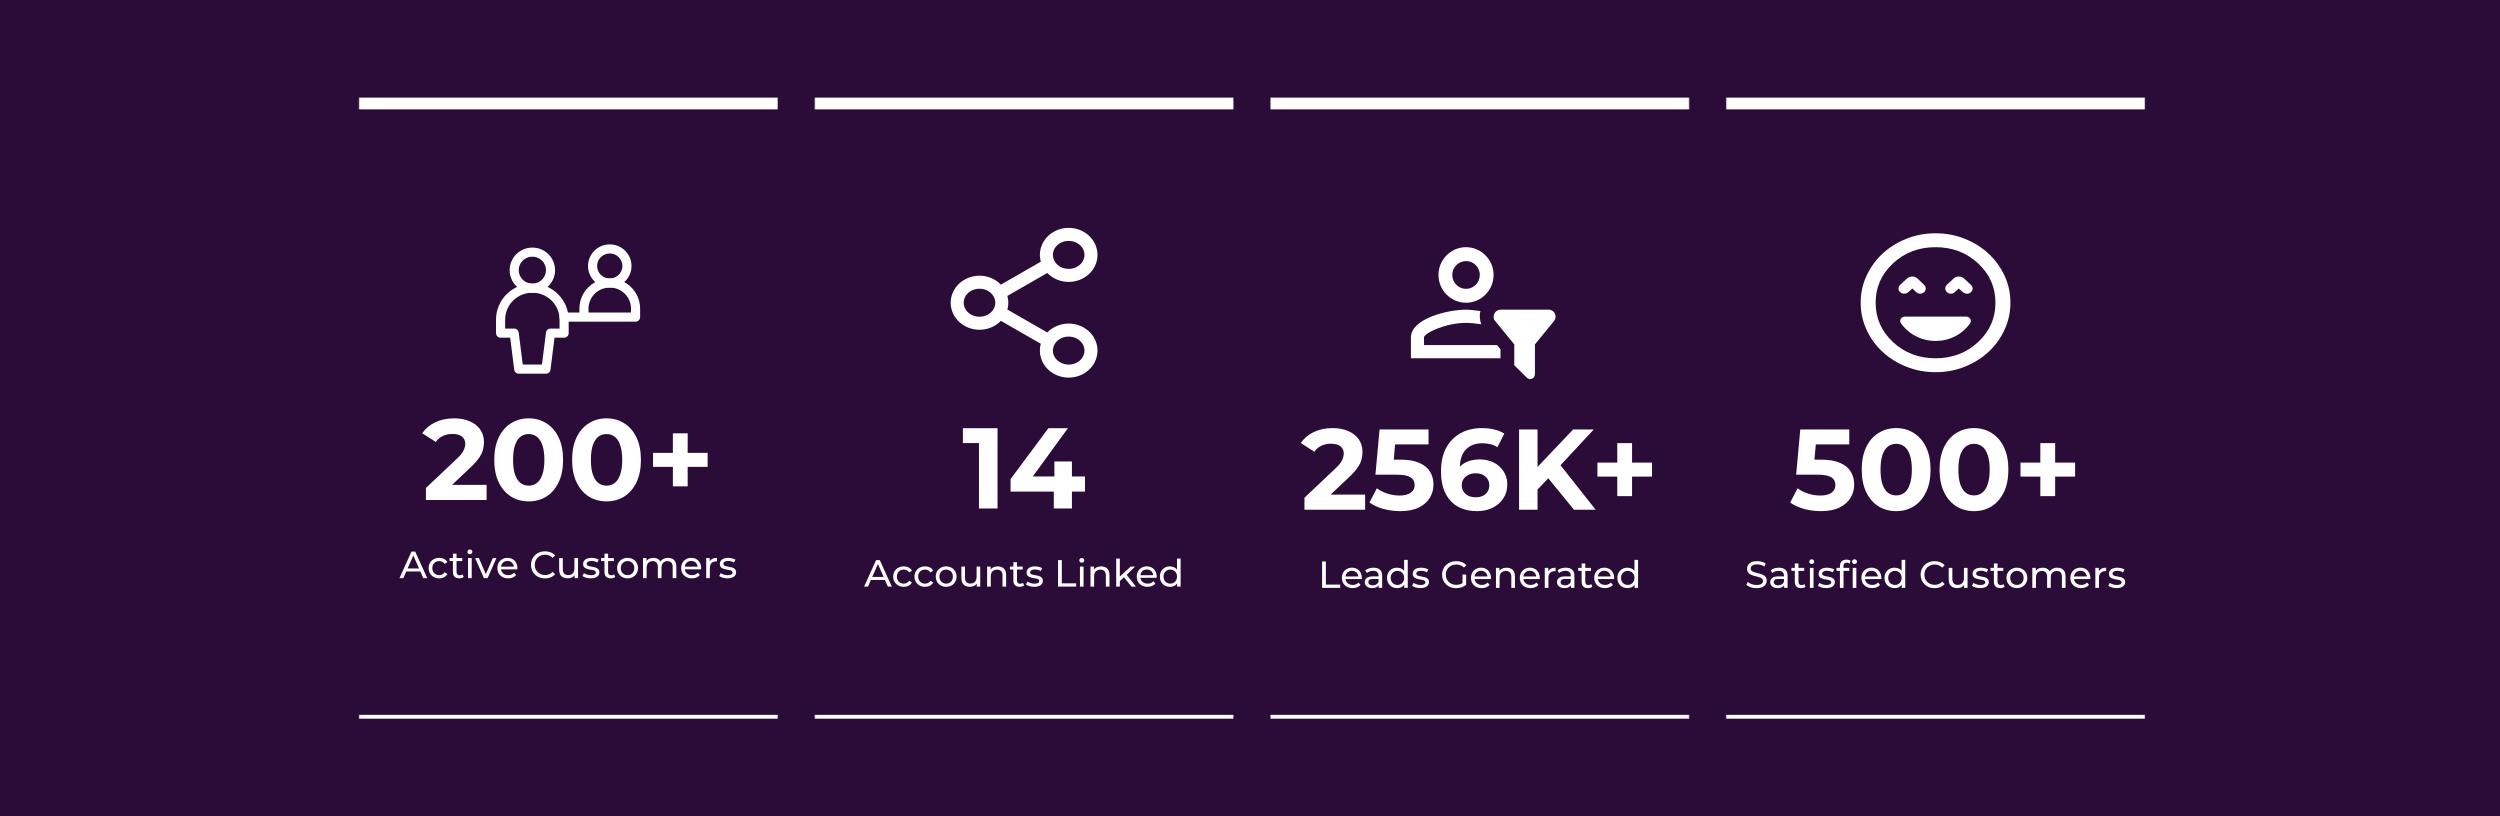 <svg width="1920" height="627" viewBox="0 0 1920 627" fill="none" xmlns="http://www.w3.org/2000/svg">
<rect width="1923" height="627" fill="#2B0C39"/>
<mask id="path-1-inside-1_439_2456" fill="white">
<path d="M275.5 75H597.5V552H275.5V75Z"/>
</mask>
<path d="M275.5 84H597.5V66H275.5V84ZM597.5 549H275.5V555H597.5V549Z" fill="white" mask="url(#path-1-inside-1_439_2456)"/>
<path d="M455.098 204.273C455.098 205.991 455.439 207.693 456.102 209.28C456.766 210.868 457.738 212.31 458.964 213.525C460.189 214.74 461.645 215.704 463.246 216.361C464.847 217.019 466.564 217.357 468.297 217.357C470.031 217.357 471.747 217.019 473.348 216.361C474.95 215.704 476.405 214.74 477.631 213.525C478.856 212.31 479.829 210.868 480.492 209.28C481.155 207.693 481.497 205.991 481.497 204.273C481.497 200.803 480.106 197.475 477.631 195.022C475.155 192.568 471.798 191.189 468.297 191.189C464.796 191.189 461.439 192.568 458.964 195.022C456.488 197.475 455.098 200.803 455.098 204.273Z" stroke="white" stroke-width="7" stroke-linecap="round" stroke-linejoin="round"/>
<path d="M448.495 243.532V236.994C448.495 231.787 450.581 226.793 454.296 223.111C458.011 219.429 463.049 217.36 468.302 217.36C473.555 217.36 478.593 219.429 482.308 223.111C486.023 226.793 488.11 231.787 488.11 236.994V243.532M433.243 243.548H488.11M408.847 221.295C412.545 221.295 416.092 219.839 418.707 217.247C421.322 214.654 422.792 211.139 422.792 207.473C422.792 203.807 421.322 200.291 418.707 197.699C416.092 195.107 412.545 193.65 408.847 193.65C405.149 193.65 401.602 195.107 398.987 197.699C396.372 200.291 394.902 203.807 394.902 207.473C394.902 211.139 396.372 214.654 398.987 217.247C401.602 219.839 405.149 221.295 408.847 221.295Z" stroke="white" stroke-width="7" stroke-linecap="round" stroke-linejoin="round"/>
<path d="M433.242 245.487C433.242 239.072 430.671 232.92 426.095 228.385C421.519 223.849 415.313 221.301 408.841 221.301C402.37 221.301 396.164 223.849 391.588 228.385C387.012 232.92 384.441 239.072 384.441 245.487V255.851H394.905L398.39 283.487H419.301L422.786 255.851H433.242V245.487Z" stroke="white" stroke-width="7" stroke-linecap="round" stroke-linejoin="round"/>
<path d="M327.108 384V374.751L350.89 352.29C352.77 350.587 354.15 349.06 355.03 347.709C355.911 346.359 356.498 345.125 356.792 344.01C357.144 342.894 357.321 341.866 357.321 340.927C357.321 338.46 356.469 336.581 354.766 335.289C353.122 333.939 350.685 333.263 347.455 333.263C344.871 333.263 342.464 333.762 340.232 334.761C338.059 335.759 336.21 337.315 334.683 339.429L324.289 332.735C326.638 329.211 329.926 326.422 334.154 324.367C338.382 322.311 343.256 321.284 348.776 321.284C353.357 321.284 357.35 322.047 360.756 323.574C364.221 325.042 366.892 327.127 368.772 329.828C370.709 332.529 371.678 335.759 371.678 339.517C371.678 341.514 371.414 343.51 370.886 345.507C370.416 347.445 369.418 349.5 367.891 351.673C366.423 353.846 364.25 356.283 361.372 358.984L341.641 377.57L338.911 372.373H373.704V384H327.108ZM406.018 385.057C400.967 385.057 396.446 383.824 392.453 381.357C388.459 378.832 385.318 375.192 383.027 370.435C380.737 365.678 379.592 359.924 379.592 353.17C379.592 346.417 380.737 340.662 383.027 335.906C385.318 331.149 388.459 327.538 392.453 325.071C396.446 322.546 400.967 321.284 406.018 321.284C411.126 321.284 415.648 322.546 419.583 325.071C423.576 327.538 426.717 331.149 429.008 335.906C431.298 340.662 432.443 346.417 432.443 353.17C432.443 359.924 431.298 365.678 429.008 370.435C426.717 375.192 423.576 378.832 419.583 381.357C415.648 383.824 411.126 385.057 406.018 385.057ZM406.018 372.989C408.425 372.989 410.51 372.314 412.272 370.963C414.092 369.613 415.501 367.469 416.5 364.533C417.557 361.597 418.085 357.81 418.085 353.17C418.085 348.531 417.557 344.744 416.5 341.807C415.501 338.871 414.092 336.728 412.272 335.377C410.51 334.027 408.425 333.351 406.018 333.351C403.669 333.351 401.584 334.027 399.764 335.377C398.002 336.728 396.593 338.871 395.536 341.807C394.537 344.744 394.038 348.531 394.038 353.17C394.038 357.81 394.537 361.597 395.536 364.533C396.593 367.469 398.002 369.613 399.764 370.963C401.584 372.314 403.669 372.989 406.018 372.989ZM465.802 385.057C460.751 385.057 456.23 383.824 452.237 381.357C448.243 378.832 445.102 375.192 442.811 370.435C440.521 365.678 439.376 359.924 439.376 353.17C439.376 346.417 440.521 340.662 442.811 335.906C445.102 331.149 448.243 327.538 452.237 325.071C456.23 322.546 460.751 321.284 465.802 321.284C470.91 321.284 475.432 322.546 479.367 325.071C483.36 327.538 486.501 331.149 488.792 335.906C491.082 340.662 492.227 346.417 492.227 353.17C492.227 359.924 491.082 365.678 488.792 370.435C486.501 375.192 483.36 378.832 479.367 381.357C475.432 383.824 470.91 385.057 465.802 385.057ZM465.802 372.989C468.209 372.989 470.294 372.314 472.056 370.963C473.876 369.613 475.285 367.469 476.284 364.533C477.341 361.597 477.869 357.81 477.869 353.17C477.869 348.531 477.341 344.744 476.284 341.807C475.285 338.871 473.876 336.728 472.056 335.377C470.294 334.027 468.209 333.351 465.802 333.351C463.453 333.351 461.368 334.027 459.548 335.377C457.786 336.728 456.376 338.871 455.319 341.807C454.321 344.744 453.822 348.531 453.822 353.17C453.822 357.81 454.321 361.597 455.319 364.533C456.376 367.469 457.786 369.613 459.548 370.963C461.368 372.314 463.453 372.989 465.802 372.989ZM516.769 373.518V332.823H528.132V373.518H516.769ZM501.53 358.544V347.797H543.458V358.544H501.53Z" fill="white"/>
<path d="M306.783 444L316.003 423.641H318.882L328.131 444H325.077L316.846 425.27H318.01L309.779 444H306.783ZM310.71 438.91L311.495 436.583H322.954L323.798 438.91H310.71ZM337.338 444.175C335.767 444.175 334.361 443.835 333.12 443.157C331.899 442.478 330.939 441.547 330.241 440.364C329.543 439.182 329.194 437.824 329.194 436.293C329.194 434.761 329.543 433.404 330.241 432.221C330.939 431.038 331.899 430.117 333.12 429.458C334.361 428.779 335.767 428.44 337.338 428.44C338.734 428.44 339.975 428.721 341.06 429.283C342.166 429.826 343.019 430.64 343.62 431.726L341.497 433.093C340.993 432.337 340.372 431.784 339.635 431.435C338.918 431.067 338.142 430.883 337.309 430.883C336.3 430.883 335.399 431.106 334.604 431.552C333.809 431.998 333.179 432.628 332.713 433.442C332.248 434.237 332.015 435.187 332.015 436.293C332.015 437.398 332.248 438.358 332.713 439.172C333.179 439.986 333.809 440.616 334.604 441.062C335.399 441.508 336.3 441.731 337.309 441.731C338.142 441.731 338.918 441.557 339.635 441.208C340.372 440.839 340.993 440.277 341.497 439.521L343.62 440.859C343.019 441.925 342.166 442.749 341.06 443.331C339.975 443.893 338.734 444.175 337.338 444.175ZM352.727 444.175C351.176 444.175 349.974 443.758 349.121 442.924C348.267 442.09 347.841 440.898 347.841 439.346V425.211H350.633V439.23C350.633 440.064 350.837 440.704 351.244 441.15C351.67 441.596 352.271 441.819 353.047 441.819C353.92 441.819 354.647 441.576 355.228 441.092L356.101 443.098C355.674 443.467 355.16 443.738 354.559 443.913C353.978 444.087 353.367 444.175 352.727 444.175ZM345.223 430.883V428.585H355.054V430.883H345.223ZM359.476 444V428.585H362.269V444H359.476ZM360.873 425.619C360.33 425.619 359.874 425.444 359.506 425.095C359.157 424.746 358.982 424.319 358.982 423.815C358.982 423.292 359.157 422.855 359.506 422.506C359.874 422.157 360.33 421.983 360.873 421.983C361.415 421.983 361.861 422.157 362.21 422.506C362.579 422.836 362.763 423.253 362.763 423.757C362.763 424.281 362.589 424.727 362.24 425.095C361.891 425.444 361.435 425.619 360.873 425.619ZM371.642 444L364.895 428.585H367.803L373.795 442.546H372.399L378.506 428.585H381.24L374.493 444H371.642ZM390.284 444.175C388.636 444.175 387.182 443.835 385.921 443.157C384.68 442.478 383.711 441.547 383.013 440.364C382.334 439.182 381.995 437.824 381.995 436.293C381.995 434.761 382.325 433.404 382.984 432.221C383.663 431.038 384.584 430.117 385.747 429.458C386.93 428.779 388.258 428.44 389.732 428.44C391.225 428.44 392.543 428.769 393.687 429.429C394.831 430.088 395.723 431.019 396.363 432.221C397.022 433.404 397.352 434.79 397.352 436.38C397.352 436.496 397.342 436.632 397.323 436.787C397.323 436.942 397.313 437.088 397.294 437.223H384.176V435.216H395.839L394.705 435.914C394.724 434.926 394.521 434.043 394.094 433.268C393.668 432.492 393.076 431.891 392.32 431.465C391.583 431.019 390.72 430.796 389.732 430.796C388.762 430.796 387.899 431.019 387.143 431.465C386.387 431.891 385.795 432.502 385.369 433.297C384.942 434.072 384.729 434.964 384.729 435.973V436.438C384.729 437.466 384.962 438.387 385.427 439.201C385.912 439.996 386.581 440.616 387.434 441.062C388.287 441.508 389.266 441.731 390.371 441.731C391.283 441.731 392.107 441.576 392.844 441.266C393.6 440.956 394.259 440.49 394.821 439.87L396.363 441.673C395.665 442.488 394.792 443.108 393.745 443.535C392.718 443.961 391.564 444.175 390.284 444.175ZM418.55 444.233C416.999 444.233 415.564 443.981 414.246 443.476C412.947 442.953 411.812 442.226 410.843 441.295C409.893 440.345 409.146 439.24 408.603 437.979C408.06 436.719 407.789 435.333 407.789 433.82C407.789 432.308 408.06 430.922 408.603 429.661C409.146 428.401 409.902 427.305 410.872 426.375C411.841 425.425 412.976 424.698 414.275 424.193C415.593 423.67 417.028 423.408 418.579 423.408C420.15 423.408 421.594 423.68 422.913 424.222C424.251 424.746 425.385 425.531 426.316 426.578L424.425 428.411C423.65 427.596 422.777 426.995 421.808 426.607C420.838 426.2 419.801 425.997 418.696 425.997C417.552 425.997 416.485 426.191 415.496 426.578C414.527 426.966 413.683 427.509 412.966 428.207C412.249 428.905 411.686 429.739 411.279 430.708C410.891 431.658 410.697 432.696 410.697 433.82C410.697 434.945 410.891 435.992 411.279 436.962C411.686 437.912 412.249 438.736 412.966 439.434C413.683 440.132 414.527 440.675 415.496 441.062C416.485 441.45 417.552 441.644 418.696 441.644C419.801 441.644 420.838 441.45 421.808 441.062C422.777 440.655 423.65 440.035 424.425 439.201L426.316 441.033C425.385 442.08 424.251 442.875 422.913 443.418C421.594 443.961 420.14 444.233 418.55 444.233ZM436.061 444.175C434.742 444.175 433.579 443.932 432.571 443.447C431.582 442.963 430.806 442.226 430.244 441.237C429.701 440.229 429.429 438.968 429.429 437.456V428.585H432.222V437.136C432.222 438.648 432.58 439.783 433.298 440.539C434.035 441.295 435.062 441.673 436.381 441.673C437.35 441.673 438.194 441.479 438.911 441.092C439.628 440.684 440.181 440.103 440.569 439.346C440.957 438.571 441.151 437.64 441.151 436.554V428.585H443.943V444H441.296V439.841L441.732 440.946C441.228 441.974 440.472 442.769 439.464 443.331C438.455 443.893 437.321 444.175 436.061 444.175ZM453.679 444.175C452.399 444.175 451.178 444 450.014 443.651C448.87 443.302 447.969 442.875 447.309 442.371L448.473 440.161C449.132 440.607 449.946 440.985 450.916 441.295C451.885 441.605 452.874 441.76 453.883 441.76C455.182 441.76 456.112 441.576 456.675 441.208C457.256 440.839 457.547 440.326 457.547 439.666C457.547 439.182 457.373 438.804 457.024 438.532C456.675 438.261 456.209 438.057 455.628 437.921C455.065 437.786 454.435 437.669 453.737 437.572C453.039 437.456 452.341 437.32 451.643 437.165C450.945 436.991 450.305 436.758 449.723 436.467C449.142 436.157 448.676 435.74 448.327 435.216C447.978 434.674 447.804 433.956 447.804 433.064C447.804 432.133 448.066 431.319 448.589 430.621C449.113 429.923 449.85 429.39 450.8 429.021C451.769 428.634 452.913 428.44 454.232 428.44C455.24 428.44 456.258 428.566 457.285 428.818C458.333 429.051 459.186 429.39 459.845 429.836L458.652 432.046C457.954 431.581 457.227 431.261 456.471 431.086C455.715 430.912 454.959 430.825 454.203 430.825C452.981 430.825 452.07 431.028 451.469 431.435C450.867 431.823 450.567 432.327 450.567 432.948C450.567 433.471 450.741 433.879 451.09 434.169C451.459 434.441 451.924 434.654 452.487 434.809C453.068 434.964 453.708 435.1 454.406 435.216C455.104 435.313 455.802 435.449 456.5 435.624C457.198 435.779 457.828 436.002 458.391 436.293C458.972 436.583 459.438 436.991 459.787 437.514C460.155 438.038 460.339 438.736 460.339 439.608C460.339 440.539 460.068 441.344 459.525 442.022C458.982 442.701 458.216 443.234 457.227 443.622C456.238 443.99 455.056 444.175 453.679 444.175ZM469.122 444.175C467.571 444.175 466.369 443.758 465.516 442.924C464.663 442.09 464.236 440.898 464.236 439.346V425.211H467.028V439.23C467.028 440.064 467.232 440.704 467.639 441.15C468.065 441.596 468.667 441.819 469.442 441.819C470.315 441.819 471.042 441.576 471.624 441.092L472.496 443.098C472.069 443.467 471.556 443.738 470.955 443.913C470.373 444.087 469.762 444.175 469.122 444.175ZM461.618 430.883V428.585H471.449V430.883H461.618ZM481.963 444.175C480.411 444.175 479.035 443.835 477.833 443.157C476.63 442.478 475.68 441.547 474.982 440.364C474.284 439.162 473.935 437.805 473.935 436.293C473.935 434.761 474.284 433.404 474.982 432.221C475.68 431.038 476.63 430.117 477.833 429.458C479.035 428.779 480.411 428.44 481.963 428.44C483.494 428.44 484.861 428.779 486.064 429.458C487.285 430.117 488.235 431.038 488.914 432.221C489.612 433.384 489.961 434.741 489.961 436.293C489.961 437.824 489.612 439.182 488.914 440.364C488.235 441.547 487.285 442.478 486.064 443.157C484.861 443.835 483.494 444.175 481.963 444.175ZM481.963 441.731C482.952 441.731 483.834 441.508 484.609 441.062C485.404 440.616 486.025 439.986 486.471 439.172C486.917 438.338 487.14 437.378 487.14 436.293C487.14 435.187 486.917 434.237 486.471 433.442C486.025 432.628 485.404 431.998 484.609 431.552C483.834 431.106 482.952 430.883 481.963 430.883C480.974 430.883 480.092 431.106 479.316 431.552C478.54 431.998 477.92 432.628 477.455 433.442C476.989 434.237 476.756 435.187 476.756 436.293C476.756 437.378 476.989 438.338 477.455 439.172C477.92 439.986 478.54 440.616 479.316 441.062C480.092 441.508 480.974 441.731 481.963 441.731ZM513.105 428.44C514.346 428.44 515.442 428.682 516.392 429.167C517.342 429.652 518.079 430.388 518.602 431.377C519.145 432.366 519.417 433.617 519.417 435.129V444H516.625V435.449C516.625 433.956 516.276 432.832 515.578 432.075C514.88 431.319 513.9 430.941 512.64 430.941C511.709 430.941 510.895 431.135 510.197 431.523C509.499 431.911 508.956 432.483 508.568 433.239C508.2 433.995 508.016 434.935 508.016 436.06V444H505.223V435.449C505.223 433.956 504.874 432.832 504.176 432.075C503.498 431.319 502.519 430.941 501.239 430.941C500.328 430.941 499.523 431.135 498.825 431.523C498.127 431.911 497.584 432.483 497.196 433.239C496.808 433.995 496.614 434.935 496.614 436.06V444H493.822V428.585H496.498V432.686L496.062 431.639C496.547 430.631 497.293 429.845 498.301 429.283C499.31 428.721 500.483 428.44 501.821 428.44C503.294 428.44 504.564 428.808 505.631 429.545C506.697 430.262 507.395 431.358 507.725 432.832L506.59 432.366C507.056 431.183 507.87 430.233 509.034 429.516C510.197 428.798 511.554 428.44 513.105 428.44ZM531.418 444.175C529.77 444.175 528.316 443.835 527.056 443.157C525.815 442.478 524.845 441.547 524.147 440.364C523.468 439.182 523.129 437.824 523.129 436.293C523.129 434.761 523.459 433.404 524.118 432.221C524.797 431.038 525.718 430.117 526.881 429.458C528.064 428.779 529.392 428.44 530.866 428.44C532.359 428.44 533.677 428.769 534.821 429.429C535.965 430.088 536.857 431.019 537.497 432.221C538.156 433.404 538.486 434.79 538.486 436.38C538.486 436.496 538.476 436.632 538.457 436.787C538.457 436.942 538.447 437.088 538.428 437.223H525.31V435.216H536.973L535.839 435.914C535.859 434.926 535.655 434.043 535.228 433.268C534.802 432.492 534.21 431.891 533.454 431.465C532.717 431.019 531.855 430.796 530.866 430.796C529.896 430.796 529.033 431.019 528.277 431.465C527.521 431.891 526.93 432.502 526.503 433.297C526.076 434.072 525.863 434.964 525.863 435.973V436.438C525.863 437.466 526.096 438.387 526.561 439.201C527.046 439.996 527.715 440.616 528.568 441.062C529.421 441.508 530.4 441.731 531.506 441.731C532.417 441.731 533.241 441.576 533.978 441.266C534.734 440.956 535.393 440.49 535.955 439.87L537.497 441.673C536.799 442.488 535.926 443.108 534.879 443.535C533.852 443.961 532.698 444.175 531.418 444.175ZM542.363 444V428.585H545.039V432.773L544.777 431.726C545.204 430.66 545.921 429.845 546.929 429.283C547.937 428.721 549.178 428.44 550.652 428.44V431.145C550.536 431.125 550.419 431.116 550.303 431.116C550.206 431.116 550.109 431.116 550.012 431.116C548.519 431.116 547.336 431.561 546.464 432.453C545.591 433.345 545.155 434.635 545.155 436.322V444H542.363ZM558.685 444.175C557.405 444.175 556.183 444 555.02 443.651C553.876 443.302 552.974 442.875 552.315 442.371L553.478 440.161C554.138 440.607 554.952 440.985 555.922 441.295C556.891 441.605 557.88 441.76 558.888 441.76C560.187 441.76 561.118 441.576 561.68 441.208C562.262 440.839 562.553 440.326 562.553 439.666C562.553 439.182 562.378 438.804 562.029 438.532C561.68 438.261 561.215 438.057 560.633 437.921C560.071 437.786 559.441 437.669 558.743 437.572C558.045 437.456 557.347 437.32 556.649 437.165C555.951 436.991 555.311 436.758 554.729 436.467C554.147 436.157 553.682 435.74 553.333 435.216C552.984 434.674 552.81 433.956 552.81 433.064C552.81 432.133 553.071 431.319 553.595 430.621C554.118 429.923 554.855 429.39 555.805 429.021C556.775 428.634 557.919 428.44 559.237 428.44C560.245 428.44 561.263 428.566 562.291 428.818C563.338 429.051 564.191 429.39 564.851 429.836L563.658 432.046C562.96 431.581 562.233 431.261 561.477 431.086C560.721 430.912 559.964 430.825 559.208 430.825C557.987 430.825 557.075 431.028 556.474 431.435C555.873 431.823 555.573 432.327 555.573 432.948C555.573 433.471 555.747 433.879 556.096 434.169C556.464 434.441 556.93 434.654 557.492 434.809C558.074 434.964 558.714 435.1 559.412 435.216C560.11 435.313 560.808 435.449 561.506 435.624C562.204 435.779 562.834 436.002 563.396 436.293C563.978 436.583 564.443 436.991 564.792 437.514C565.161 438.038 565.345 438.736 565.345 439.608C565.345 440.539 565.074 441.344 564.531 442.022C563.988 442.701 563.222 443.234 562.233 443.622C561.244 443.99 560.061 444.175 558.685 444.175Z" fill="white"/>
<mask id="path-8-inside-2_439_2456" fill="white">
<path d="M625.5 75H947.5V552H625.5V75Z"/>
</mask>
<path d="M625.5 84H947.5V66H625.5V84ZM947.5 549H625.5V555H947.5V549Z" fill="white" mask="url(#path-8-inside-2_439_2456)"/>
<path d="M809.333 264L763.667 237.75M809.333 201L763.667 227.25M820.75 211.5C825.292 211.5 829.648 209.841 832.859 206.887C836.071 203.933 837.875 199.927 837.875 195.75C837.875 191.573 836.071 187.567 832.859 184.613C829.648 181.659 825.292 180 820.75 180C816.208 180 811.852 181.659 808.641 184.613C805.429 187.567 803.625 191.573 803.625 195.75C803.625 199.927 805.429 203.933 808.641 206.887C811.852 209.841 816.208 211.5 820.75 211.5ZM752.25 248.25C756.792 248.25 761.148 246.591 764.359 243.637C767.571 240.683 769.375 236.677 769.375 232.5C769.375 228.323 767.571 224.317 764.359 221.363C761.148 218.409 756.792 216.75 752.25 216.75C747.708 216.75 743.352 218.409 740.141 221.363C736.929 224.317 735.125 228.323 735.125 232.5C735.125 236.677 736.929 240.683 740.141 243.637C743.352 246.591 747.708 248.25 752.25 248.25ZM820.75 285C825.292 285 829.648 283.341 832.859 280.387C836.071 277.433 837.875 273.427 837.875 269.25C837.875 265.073 836.071 261.067 832.859 258.113C829.648 255.159 825.292 253.5 820.75 253.5C816.208 253.5 811.852 255.159 808.641 258.113C805.429 261.067 803.625 265.073 803.625 269.25C803.625 273.427 805.429 277.433 808.641 280.387C811.852 283.341 816.208 285 820.75 285Z" stroke="white" stroke-width="10"/>
<path d="M751.836 390.5V334.126L758.002 340.292H739.504V328.841H766.106V390.5H751.836ZM776.113 377.552V367.95L805.18 328.841H820.155L791.704 367.95L784.745 365.924H833.279V377.552H776.113ZM809.32 390.5V377.552L809.761 365.924V354.385H823.238V390.5H809.32Z" fill="white"/>
<path d="M663.632 450.5L672.825 430.2H675.696L684.918 450.5H681.873L673.666 431.824H674.826L666.619 450.5H663.632ZM667.547 445.425L668.33 443.105H679.756L680.597 445.425H667.547ZM694.097 450.674C692.531 450.674 691.13 450.336 689.892 449.659C688.674 448.982 687.717 448.054 687.021 446.875C686.325 445.696 685.977 444.342 685.977 442.815C685.977 441.288 686.325 439.934 687.021 438.755C687.717 437.576 688.674 436.657 689.892 436C691.13 435.323 692.531 434.985 694.097 434.985C695.489 434.985 696.727 435.265 697.809 435.826C698.911 436.367 699.762 437.179 700.361 438.262L698.244 439.625C697.742 438.871 697.123 438.32 696.388 437.972C695.673 437.605 694.9 437.421 694.068 437.421C693.063 437.421 692.164 437.643 691.371 438.088C690.579 438.533 689.95 439.161 689.486 439.973C689.022 440.766 688.79 441.713 688.79 442.815C688.79 443.917 689.022 444.874 689.486 445.686C689.95 446.498 690.579 447.126 691.371 447.571C692.164 448.016 693.063 448.238 694.068 448.238C694.9 448.238 695.673 448.064 696.388 447.716C697.123 447.349 697.742 446.788 698.244 446.034L700.361 447.368C699.762 448.431 698.911 449.253 697.809 449.833C696.727 450.394 695.489 450.674 694.097 450.674ZM710.438 450.674C708.872 450.674 707.47 450.336 706.233 449.659C705.015 448.982 704.058 448.054 703.362 446.875C702.666 445.696 702.318 444.342 702.318 442.815C702.318 441.288 702.666 439.934 703.362 438.755C704.058 437.576 705.015 436.657 706.233 436C707.47 435.323 708.872 434.985 710.438 434.985C711.83 434.985 713.067 435.265 714.15 435.826C715.252 436.367 716.103 437.179 716.702 438.262L714.585 439.625C714.082 438.871 713.464 438.32 712.729 437.972C712.014 437.605 711.24 437.421 710.409 437.421C709.404 437.421 708.505 437.643 707.712 438.088C706.919 438.533 706.291 439.161 705.827 439.973C705.363 440.766 705.131 441.713 705.131 442.815C705.131 443.917 705.363 444.874 705.827 445.686C706.291 446.498 706.919 447.126 707.712 447.571C708.505 448.016 709.404 448.238 710.409 448.238C711.24 448.238 712.014 448.064 712.729 447.716C713.464 447.349 714.082 446.788 714.585 446.034L716.702 447.368C716.103 448.431 715.252 449.253 714.15 449.833C713.067 450.394 711.83 450.674 710.438 450.674ZM726.663 450.674C725.116 450.674 723.744 450.336 722.545 449.659C721.346 448.982 720.399 448.054 719.703 446.875C719.007 445.676 718.659 444.323 718.659 442.815C718.659 441.288 719.007 439.934 719.703 438.755C720.399 437.576 721.346 436.657 722.545 436C723.744 435.323 725.116 434.985 726.663 434.985C728.19 434.985 729.553 435.323 730.752 436C731.97 436.657 732.917 437.576 733.594 438.755C734.29 439.915 734.638 441.268 734.638 442.815C734.638 444.342 734.29 445.696 733.594 446.875C732.917 448.054 731.97 448.982 730.752 449.659C729.553 450.336 728.19 450.674 726.663 450.674ZM726.663 448.238C727.649 448.238 728.529 448.016 729.302 447.571C730.095 447.126 730.713 446.498 731.158 445.686C731.603 444.855 731.825 443.898 731.825 442.815C731.825 441.713 731.603 440.766 731.158 439.973C730.713 439.161 730.095 438.533 729.302 438.088C728.529 437.643 727.649 437.421 726.663 437.421C725.677 437.421 724.797 437.643 724.024 438.088C723.251 438.533 722.632 439.161 722.168 439.973C721.704 440.766 721.472 441.713 721.472 442.815C721.472 443.898 721.704 444.855 722.168 445.686C722.632 446.498 723.251 447.126 724.024 447.571C724.797 448.016 725.677 448.238 726.663 448.238ZM744.955 450.674C743.64 450.674 742.48 450.432 741.475 449.949C740.489 449.466 739.716 448.731 739.155 447.745C738.614 446.74 738.343 445.483 738.343 443.975V435.13H741.127V443.656C741.127 445.164 741.485 446.295 742.2 447.049C742.935 447.803 743.959 448.18 745.274 448.18C746.241 448.18 747.082 447.987 747.797 447.6C748.512 447.194 749.063 446.614 749.45 445.86C749.837 445.087 750.03 444.159 750.03 443.076V435.13H752.814V450.5H750.175V446.353L750.61 447.455C750.107 448.48 749.353 449.272 748.348 449.833C747.343 450.394 746.212 450.674 744.955 450.674ZM766.321 434.985C767.578 434.985 768.68 435.227 769.627 435.71C770.594 436.193 771.348 436.928 771.889 437.914C772.43 438.9 772.701 440.147 772.701 441.655V450.5H769.917V441.974C769.917 440.485 769.55 439.364 768.815 438.61C768.1 437.856 767.085 437.479 765.77 437.479C764.784 437.479 763.924 437.672 763.189 438.059C762.454 438.446 761.884 439.016 761.478 439.77C761.091 440.524 760.898 441.462 760.898 442.583V450.5H758.114V435.13H760.782V439.277L760.347 438.175C760.85 437.17 761.623 436.387 762.667 435.826C763.711 435.265 764.929 434.985 766.321 434.985ZM783.131 450.674C781.585 450.674 780.386 450.258 779.535 449.427C778.685 448.596 778.259 447.407 778.259 445.86V431.766H781.043V445.744C781.043 446.575 781.246 447.213 781.652 447.658C782.078 448.103 782.677 448.325 783.45 448.325C784.32 448.325 785.045 448.083 785.625 447.6L786.495 449.601C786.07 449.968 785.558 450.239 784.958 450.413C784.378 450.587 783.769 450.674 783.131 450.674ZM775.649 437.421V435.13H785.451V437.421H775.649ZM794.269 450.674C792.993 450.674 791.775 450.5 790.615 450.152C789.475 449.804 788.576 449.379 787.918 448.876L789.078 446.672C789.736 447.117 790.548 447.494 791.514 447.803C792.481 448.112 793.467 448.267 794.472 448.267C795.768 448.267 796.696 448.083 797.256 447.716C797.836 447.349 798.126 446.836 798.126 446.179C798.126 445.696 797.952 445.319 797.604 445.048C797.256 444.777 796.792 444.574 796.212 444.439C795.652 444.304 795.023 444.188 794.327 444.091C793.631 443.975 792.935 443.84 792.239 443.685C791.543 443.511 790.905 443.279 790.325 442.989C789.745 442.68 789.281 442.264 788.933 441.742C788.585 441.201 788.411 440.485 788.411 439.596C788.411 438.668 788.672 437.856 789.194 437.16C789.716 436.464 790.451 435.932 791.398 435.565C792.365 435.178 793.506 434.985 794.82 434.985C795.826 434.985 796.841 435.111 797.865 435.362C798.909 435.594 799.76 435.932 800.417 436.377L799.228 438.581C798.532 438.117 797.807 437.798 797.053 437.624C796.299 437.45 795.545 437.363 794.791 437.363C793.573 437.363 792.665 437.566 792.065 437.972C791.466 438.359 791.166 438.861 791.166 439.48C791.166 440.002 791.34 440.408 791.688 440.698C792.056 440.969 792.52 441.181 793.08 441.336C793.66 441.491 794.298 441.626 794.994 441.742C795.69 441.839 796.386 441.974 797.082 442.148C797.778 442.303 798.407 442.525 798.967 442.815C799.547 443.105 800.011 443.511 800.359 444.033C800.727 444.555 800.91 445.251 800.91 446.121C800.91 447.049 800.64 447.851 800.098 448.528C799.557 449.205 798.793 449.736 797.807 450.123C796.821 450.49 795.642 450.674 794.269 450.674ZM812.584 450.5V430.2H815.484V447.977H826.475V450.5H812.584ZM829.396 450.5V435.13H832.18V450.5H829.396ZM830.788 432.172C830.247 432.172 829.793 431.998 829.425 431.65C829.077 431.302 828.903 430.877 828.903 430.374C828.903 429.852 829.077 429.417 829.425 429.069C829.793 428.721 830.247 428.547 830.788 428.547C831.33 428.547 831.774 428.721 832.122 429.069C832.49 429.398 832.673 429.813 832.673 430.316C832.673 430.838 832.499 431.283 832.151 431.65C831.803 431.998 831.349 432.172 830.788 432.172ZM845.703 434.985C846.96 434.985 848.062 435.227 849.009 435.71C849.976 436.193 850.73 436.928 851.271 437.914C851.812 438.9 852.083 440.147 852.083 441.655V450.5H849.299V441.974C849.299 440.485 848.932 439.364 848.197 438.61C847.482 437.856 846.467 437.479 845.152 437.479C844.166 437.479 843.306 437.672 842.571 438.059C841.836 438.446 841.266 439.016 840.86 439.77C840.473 440.524 840.28 441.462 840.28 442.583V450.5H837.496V435.13H840.164V439.277L839.729 438.175C840.232 437.17 841.005 436.387 842.049 435.826C843.093 435.265 844.311 434.985 845.703 434.985ZM859.497 446.788L859.555 443.221L868.4 435.13H871.764L864.978 441.8L863.47 443.076L859.497 446.788ZM857.235 450.5V428.982H860.019V450.5H857.235ZM868.98 450.5L862.948 443.018L864.746 440.785L872.402 450.5H868.98ZM881.298 450.674C879.655 450.674 878.205 450.336 876.948 449.659C875.711 448.982 874.744 448.054 874.048 446.875C873.371 445.696 873.033 444.342 873.033 442.815C873.033 441.288 873.362 439.934 874.019 438.755C874.696 437.576 875.614 436.657 876.774 436C877.953 435.323 879.278 434.985 880.747 434.985C882.236 434.985 883.55 435.314 884.691 435.971C885.832 436.628 886.721 437.556 887.359 438.755C888.016 439.934 888.345 441.317 888.345 442.902C888.345 443.018 888.335 443.153 888.316 443.308C888.316 443.463 888.306 443.608 888.287 443.743H875.208V441.742H886.837L885.706 442.438C885.725 441.452 885.522 440.572 885.097 439.799C884.672 439.026 884.082 438.426 883.328 438.001C882.593 437.556 881.733 437.334 880.747 437.334C879.78 437.334 878.92 437.556 878.166 438.001C877.412 438.426 876.822 439.035 876.397 439.828C875.972 440.601 875.759 441.491 875.759 442.496V442.96C875.759 443.985 875.991 444.903 876.455 445.715C876.938 446.508 877.605 447.126 878.456 447.571C879.307 448.016 880.283 448.238 881.385 448.238C882.294 448.238 883.115 448.083 883.85 447.774C884.604 447.465 885.261 447.001 885.822 446.382L887.359 448.18C886.663 448.992 885.793 449.611 884.749 450.036C883.724 450.461 882.574 450.674 881.298 450.674ZM898.562 450.674C897.073 450.674 895.739 450.345 894.56 449.688C893.4 449.031 892.481 448.112 891.805 446.933C891.128 445.754 890.79 444.381 890.79 442.815C890.79 441.249 891.128 439.886 891.805 438.726C892.481 437.547 893.4 436.628 894.56 435.971C895.739 435.314 897.073 434.985 898.562 434.985C899.857 434.985 901.027 435.275 902.071 435.855C903.115 436.435 903.946 437.305 904.565 438.465C905.203 439.625 905.522 441.075 905.522 442.815C905.522 444.555 905.212 446.005 904.594 447.165C903.994 448.325 903.173 449.205 902.129 449.804C901.085 450.384 899.896 450.674 898.562 450.674ZM898.794 448.238C899.76 448.238 900.63 448.016 901.404 447.571C902.196 447.126 902.815 446.498 903.26 445.686C903.724 444.855 903.956 443.898 903.956 442.815C903.956 441.713 903.724 440.766 903.26 439.973C902.815 439.161 902.196 438.533 901.404 438.088C900.63 437.643 899.76 437.421 898.794 437.421C897.808 437.421 896.928 437.643 896.155 438.088C895.381 438.533 894.763 439.161 894.299 439.973C893.835 440.766 893.603 441.713 893.603 442.815C893.603 443.898 893.835 444.855 894.299 445.686C894.763 446.498 895.381 447.126 896.155 447.571C896.928 448.016 897.808 448.238 898.794 448.238ZM904.043 450.5V446.353L904.217 442.786L903.927 439.219V428.982H906.711V450.5H904.043Z" fill="white"/>
<mask id="path-13-inside-3_439_2456" fill="white">
<path d="M975.5 75H1297.5V552H975.5V75Z"/>
</mask>
<path d="M975.5 84H1297.5V66H975.5V84ZM1297.5 549H975.5V555H1297.5V549Z" fill="white" mask="url(#path-13-inside-3_439_2456)"/>
<path d="M1162.96 280.501L1172.48 289.941C1175.13 292.607 1178.83 290.474 1178.83 287.327V264.501L1193.65 246.367C1194.24 245.575 1194.6 244.633 1194.69 243.646C1194.77 242.66 1194.59 241.668 1194.15 240.782C1193.71 239.896 1193.03 239.151 1192.2 238.631C1191.36 238.11 1190.4 237.834 1189.42 237.834H1152.37C1148.14 237.834 1145.49 243.167 1148.14 246.367L1162.96 264.501V280.501ZM1152.37 275.167H1083.58V259.167C1083.58 244.767 1111.63 237.834 1125.92 237.834C1129.09 237.834 1132.79 238.367 1137.03 238.901C1135.97 242.101 1136.5 245.834 1137.56 249.034C1133.85 248.501 1129.62 247.967 1125.92 247.967C1110.04 247.967 1093.64 255.967 1093.64 259.167V265.034H1149.73L1152.37 268.234V275.167ZM1125.92 189.834C1114.27 189.834 1104.75 199.434 1104.75 211.167C1104.75 222.901 1114.27 232.501 1125.92 232.501C1137.56 232.501 1147.08 222.901 1147.08 211.167C1147.08 199.434 1137.56 189.834 1125.92 189.834ZM1125.92 221.834C1120.09 221.834 1115.33 217.034 1115.33 211.167C1115.33 205.301 1120.09 200.501 1125.92 200.501C1131.74 200.501 1136.5 205.301 1136.5 211.167C1136.5 217.034 1131.74 221.834 1125.92 221.834Z" fill="white"/>
<path d="M1001.82 391.5V382.251L1025.6 359.79C1027.48 358.087 1028.86 356.56 1029.74 355.209C1030.62 353.859 1031.21 352.625 1031.5 351.51C1031.85 350.394 1032.03 349.366 1032.03 348.427C1032.03 345.96 1031.18 344.081 1029.48 342.789C1027.83 341.439 1025.39 340.763 1022.17 340.763C1019.58 340.763 1017.17 341.262 1014.94 342.261C1012.77 343.259 1010.92 344.815 1009.39 346.929L998.999 340.235C1001.35 336.711 1004.64 333.922 1008.86 331.867C1013.09 329.811 1017.97 328.784 1023.49 328.784C1028.07 328.784 1032.06 329.547 1035.47 331.074C1038.93 332.542 1041.6 334.627 1043.48 337.328C1045.42 340.029 1046.39 343.259 1046.39 347.017C1046.39 349.014 1046.12 351.01 1045.6 353.007C1045.13 354.945 1044.13 357 1042.6 359.173C1041.13 361.346 1038.96 363.783 1036.08 366.484L1016.35 385.07L1013.62 379.873H1048.41V391.5H1001.82ZM1075.27 392.557C1070.98 392.557 1066.72 391.999 1062.49 390.883C1058.32 389.709 1054.74 388.065 1051.75 385.951L1057.39 375.028C1059.73 376.731 1062.44 378.082 1065.49 379.08C1068.6 380.078 1071.74 380.578 1074.91 380.578C1078.5 380.578 1081.31 379.873 1083.37 378.463C1085.43 377.054 1086.45 375.087 1086.45 372.562C1086.45 370.976 1086.04 369.567 1085.22 368.334C1084.4 367.101 1082.93 366.161 1080.82 365.515C1078.76 364.869 1075.85 364.546 1072.1 364.546H1056.33L1059.5 329.841H1097.11V341.292H1064.61L1072.01 334.774L1069.81 359.525L1062.41 353.007H1075.44C1081.55 353.007 1086.45 353.859 1090.15 355.561C1093.91 357.206 1096.64 359.467 1098.34 362.344C1100.05 365.221 1100.9 368.481 1100.9 372.121C1100.9 375.762 1099.99 379.139 1098.17 382.251C1096.35 385.305 1093.53 387.8 1089.71 389.738C1085.95 391.617 1081.14 392.557 1075.27 392.557ZM1134.26 392.557C1128.62 392.557 1123.72 391.383 1119.55 389.034C1115.44 386.685 1112.27 383.249 1110.04 378.728C1107.8 374.206 1106.69 368.627 1106.69 361.992C1106.69 354.886 1108.01 348.867 1110.65 343.934C1113.35 339.002 1117.05 335.243 1121.75 332.659C1126.51 330.076 1131.97 328.784 1138.13 328.784C1141.42 328.784 1144.56 329.136 1147.56 329.841C1150.55 330.545 1153.14 331.602 1155.31 333.012L1150.03 343.494C1148.32 342.319 1146.5 341.527 1144.56 341.116C1142.63 340.646 1140.6 340.411 1138.49 340.411C1133.14 340.411 1128.92 342.026 1125.8 345.256C1122.69 348.485 1121.13 353.271 1121.13 359.613C1121.13 360.67 1121.13 361.845 1121.13 363.137C1121.19 364.429 1121.37 365.721 1121.66 367.012L1117.7 363.313C1118.81 361.023 1120.25 359.114 1122.02 357.587C1123.78 356.002 1125.86 354.827 1128.27 354.064C1130.74 353.242 1133.44 352.831 1136.37 352.831C1140.37 352.831 1143.95 353.624 1147.12 355.209C1150.29 356.795 1152.82 359.026 1154.69 361.904C1156.63 364.781 1157.6 368.158 1157.6 372.033C1157.6 376.203 1156.54 379.843 1154.43 382.956C1152.38 386.009 1149.59 388.388 1146.06 390.091C1142.6 391.735 1138.66 392.557 1134.26 392.557ZM1133.47 381.899C1135.46 381.899 1137.22 381.546 1138.75 380.842C1140.34 380.078 1141.57 378.992 1142.45 377.583C1143.33 376.173 1143.77 374.558 1143.77 372.738C1143.77 369.919 1142.8 367.688 1140.87 366.044C1138.99 364.341 1136.46 363.489 1133.29 363.489C1131.18 363.489 1129.33 363.9 1127.74 364.722C1126.16 365.486 1124.89 366.572 1123.95 367.981C1123.07 369.332 1122.63 370.918 1122.63 372.738C1122.63 374.5 1123.07 376.085 1123.95 377.495C1124.83 378.845 1126.07 379.932 1127.65 380.754C1129.24 381.517 1131.18 381.899 1133.47 381.899ZM1179.42 377.406L1178.63 360.935L1208.14 329.841H1223.99L1197.39 358.468L1189.46 366.924L1179.42 377.406ZM1166.65 391.5V329.841H1180.83V391.5H1166.65ZM1208.84 391.5L1186.91 364.634L1196.25 354.504L1225.49 391.5H1208.84ZM1242.06 381.018V340.323H1253.42V381.018H1242.06ZM1226.82 366.044V355.297H1268.75V366.044H1226.82Z" fill="white"/>
<path d="M1015.37 451.5V431.2H1018.27V448.977H1029.27V451.5H1015.37ZM1038.83 451.674C1037.19 451.674 1035.74 451.336 1034.48 450.659C1033.25 449.982 1032.28 449.054 1031.58 447.875C1030.91 446.696 1030.57 445.342 1030.57 443.815C1030.57 442.288 1030.9 440.934 1031.55 439.755C1032.23 438.576 1033.15 437.657 1034.31 437C1035.49 436.323 1036.81 435.985 1038.28 435.985C1039.77 435.985 1041.09 436.314 1042.23 436.971C1043.37 437.628 1044.26 438.556 1044.89 439.755C1045.55 440.934 1045.88 442.317 1045.88 443.902C1045.88 444.018 1045.87 444.153 1045.85 444.308C1045.85 444.463 1045.84 444.608 1045.82 444.743H1032.74V442.742H1044.37L1043.24 443.438C1043.26 442.452 1043.06 441.572 1042.63 440.799C1042.21 440.026 1041.62 439.426 1040.86 439.001C1040.13 438.556 1039.27 438.334 1038.28 438.334C1037.32 438.334 1036.46 438.556 1035.7 439.001C1034.95 439.426 1034.36 440.035 1033.93 440.828C1033.51 441.601 1033.29 442.491 1033.29 443.496V443.96C1033.29 444.985 1033.53 445.903 1033.99 446.715C1034.47 447.508 1035.14 448.126 1035.99 448.571C1036.84 449.016 1037.82 449.238 1038.92 449.238C1039.83 449.238 1040.65 449.083 1041.39 448.774C1042.14 448.465 1042.8 448.001 1043.36 447.382L1044.89 449.18C1044.2 449.992 1043.33 450.611 1042.28 451.036C1041.26 451.461 1040.11 451.674 1038.83 451.674ZM1058.86 451.5V448.252L1058.72 447.643V442.104C1058.72 440.925 1058.37 440.016 1057.67 439.378C1057 438.721 1055.97 438.392 1054.6 438.392C1053.69 438.392 1052.8 438.547 1051.93 438.856C1051.06 439.146 1050.33 439.542 1049.73 440.045L1048.57 437.957C1049.36 437.319 1050.31 436.836 1051.41 436.507C1052.53 436.159 1053.7 435.985 1054.92 435.985C1057.03 435.985 1058.65 436.497 1059.79 437.522C1060.93 438.547 1061.5 440.113 1061.5 442.22V451.5H1058.86ZM1053.82 451.674C1052.68 451.674 1051.67 451.481 1050.8 451.094C1049.95 450.707 1049.29 450.176 1048.83 449.499C1048.36 448.803 1048.13 448.02 1048.13 447.15C1048.13 446.319 1048.33 445.565 1048.71 444.888C1049.12 444.211 1049.77 443.67 1050.66 443.264C1051.56 442.858 1052.78 442.655 1054.31 442.655H1059.18V444.656H1054.43C1053.03 444.656 1052.1 444.888 1051.61 445.352C1051.13 445.816 1050.89 446.377 1050.89 447.034C1050.89 447.788 1051.19 448.397 1051.79 448.861C1052.39 449.306 1053.22 449.528 1054.28 449.528C1055.32 449.528 1056.23 449.296 1057.01 448.832C1057.8 448.368 1058.37 447.691 1058.72 446.802L1059.27 448.716C1058.9 449.625 1058.25 450.35 1057.33 450.891C1056.4 451.413 1055.23 451.674 1053.82 451.674ZM1073 451.674C1071.52 451.674 1070.18 451.345 1069 450.688C1067.84 450.031 1066.92 449.112 1066.25 447.933C1065.57 446.754 1065.23 445.381 1065.23 443.815C1065.23 442.249 1065.57 440.886 1066.25 439.726C1066.92 438.547 1067.84 437.628 1069 436.971C1070.18 436.314 1071.52 435.985 1073 435.985C1074.3 435.985 1075.47 436.275 1076.51 436.855C1077.56 437.435 1078.39 438.305 1079.01 439.465C1079.65 440.625 1079.96 442.075 1079.96 443.815C1079.96 445.555 1079.65 447.005 1079.04 448.165C1078.44 449.325 1077.62 450.205 1076.57 450.804C1075.53 451.384 1074.34 451.674 1073 451.674ZM1073.24 449.238C1074.2 449.238 1075.07 449.016 1075.85 448.571C1076.64 448.126 1077.26 447.498 1077.7 446.686C1078.17 445.855 1078.4 444.898 1078.4 443.815C1078.4 442.713 1078.17 441.766 1077.7 440.973C1077.26 440.161 1076.64 439.533 1075.85 439.088C1075.07 438.643 1074.2 438.421 1073.24 438.421C1072.25 438.421 1071.37 438.643 1070.6 439.088C1069.82 439.533 1069.21 440.161 1068.74 440.973C1068.28 441.766 1068.05 442.713 1068.05 443.815C1068.05 444.898 1068.28 445.855 1068.74 446.686C1069.21 447.498 1069.82 448.126 1070.6 448.571C1071.37 449.016 1072.25 449.238 1073.24 449.238ZM1078.49 451.5V447.353L1078.66 443.786L1078.37 440.219V429.982H1081.15V451.5H1078.49ZM1090.83 451.674C1089.55 451.674 1088.33 451.5 1087.17 451.152C1086.03 450.804 1085.14 450.379 1084.48 449.876L1085.64 447.672C1086.3 448.117 1087.11 448.494 1088.07 448.803C1089.04 449.112 1090.03 449.267 1091.03 449.267C1092.33 449.267 1093.26 449.083 1093.82 448.716C1094.4 448.349 1094.69 447.836 1094.69 447.179C1094.69 446.696 1094.51 446.319 1094.16 446.048C1093.82 445.777 1093.35 445.574 1092.77 445.439C1092.21 445.304 1091.58 445.188 1090.89 445.091C1090.19 444.975 1089.49 444.84 1088.8 444.685C1088.1 444.511 1087.46 444.279 1086.88 443.989C1086.3 443.68 1085.84 443.264 1085.49 442.742C1085.14 442.201 1084.97 441.485 1084.97 440.596C1084.97 439.668 1085.23 438.856 1085.75 438.16C1086.28 437.464 1087.01 436.932 1087.96 436.565C1088.92 436.178 1090.07 435.985 1091.38 435.985C1092.39 435.985 1093.4 436.111 1094.42 436.362C1095.47 436.594 1096.32 436.932 1096.98 437.377L1095.79 439.581C1095.09 439.117 1094.37 438.798 1093.61 438.624C1092.86 438.45 1092.1 438.363 1091.35 438.363C1090.13 438.363 1089.22 438.566 1088.62 438.972C1088.03 439.359 1087.73 439.861 1087.73 440.48C1087.73 441.002 1087.9 441.408 1088.25 441.698C1088.62 441.969 1089.08 442.181 1089.64 442.336C1090.22 442.491 1090.86 442.626 1091.55 442.742C1092.25 442.839 1092.95 442.974 1093.64 443.148C1094.34 443.303 1094.97 443.525 1095.53 443.815C1096.11 444.105 1096.57 444.511 1096.92 445.033C1097.29 445.555 1097.47 446.251 1097.47 447.121C1097.47 448.049 1097.2 448.851 1096.66 449.528C1096.12 450.205 1095.35 450.736 1094.37 451.123C1093.38 451.49 1092.2 451.674 1090.83 451.674ZM1118.31 451.732C1116.74 451.732 1115.3 451.481 1113.99 450.978C1112.67 450.456 1111.53 449.731 1110.56 448.803C1109.6 447.856 1108.84 446.754 1108.3 445.497C1107.76 444.24 1107.49 442.858 1107.49 441.35C1107.49 439.842 1107.76 438.46 1108.3 437.203C1108.84 435.946 1109.6 434.854 1110.56 433.926C1111.55 432.979 1112.7 432.254 1114.02 431.751C1115.33 431.229 1116.78 430.968 1118.37 430.968C1119.97 430.968 1121.44 431.229 1122.77 431.751C1124.11 432.273 1125.24 433.056 1126.17 434.1L1124.37 435.898C1123.54 435.086 1122.63 434.496 1121.64 434.129C1120.68 433.742 1119.62 433.549 1118.48 433.549C1117.32 433.549 1116.24 433.742 1115.23 434.129C1114.25 434.516 1113.39 435.057 1112.65 435.753C1111.94 436.449 1111.38 437.28 1110.97 438.247C1110.58 439.194 1110.39 440.229 1110.39 441.35C1110.39 442.452 1110.58 443.486 1110.97 444.453C1111.38 445.4 1111.94 446.232 1112.65 446.947C1113.39 447.643 1114.25 448.184 1115.23 448.571C1116.22 448.958 1117.29 449.151 1118.45 449.151C1119.53 449.151 1120.57 448.987 1121.56 448.658C1122.56 448.31 1123.49 447.74 1124.34 446.947L1125.99 449.151C1124.99 450.002 1123.81 450.649 1122.45 451.094C1121.12 451.519 1119.74 451.732 1118.31 451.732ZM1123.21 448.774V441.234H1125.99V449.151L1123.21 448.774ZM1137.98 451.674C1136.34 451.674 1134.89 451.336 1133.63 450.659C1132.4 449.982 1131.43 449.054 1130.73 447.875C1130.06 446.696 1129.72 445.342 1129.72 443.815C1129.72 442.288 1130.05 440.934 1130.7 439.755C1131.38 438.576 1132.3 437.657 1133.46 437C1134.64 436.323 1135.96 435.985 1137.43 435.985C1138.92 435.985 1140.23 436.314 1141.38 436.971C1142.52 437.628 1143.41 438.556 1144.04 439.755C1144.7 440.934 1145.03 442.317 1145.03 443.902C1145.03 444.018 1145.02 444.153 1145 444.308C1145 444.463 1144.99 444.608 1144.97 444.743H1131.89V442.742H1143.52L1142.39 443.438C1142.41 442.452 1142.21 441.572 1141.78 440.799C1141.36 440.026 1140.77 439.426 1140.01 439.001C1139.28 438.556 1138.42 438.334 1137.43 438.334C1136.46 438.334 1135.6 438.556 1134.85 439.001C1134.1 439.426 1133.51 440.035 1133.08 440.828C1132.66 441.601 1132.44 442.491 1132.44 443.496V443.96C1132.44 444.985 1132.68 445.903 1133.14 446.715C1133.62 447.508 1134.29 448.126 1135.14 448.571C1135.99 449.016 1136.97 449.238 1138.07 449.238C1138.98 449.238 1139.8 449.083 1140.53 448.774C1141.29 448.465 1141.95 448.001 1142.51 447.382L1144.04 449.18C1143.35 449.992 1142.48 450.611 1141.43 451.036C1140.41 451.461 1139.26 451.674 1137.98 451.674ZM1157.1 435.985C1158.36 435.985 1159.46 436.227 1160.41 436.71C1161.38 437.193 1162.13 437.928 1162.67 438.914C1163.21 439.9 1163.48 441.147 1163.48 442.655V451.5H1160.7V442.974C1160.7 441.485 1160.33 440.364 1159.6 439.61C1158.88 438.856 1157.87 438.479 1156.55 438.479C1155.57 438.479 1154.71 438.672 1153.97 439.059C1153.24 439.446 1152.67 440.016 1152.26 440.77C1151.87 441.524 1151.68 442.462 1151.68 443.583V451.5H1148.9V436.13H1151.56V440.277L1151.13 439.175C1151.63 438.17 1152.4 437.387 1153.45 436.826C1154.49 436.265 1155.71 435.985 1157.1 435.985ZM1175.48 451.674C1173.84 451.674 1172.39 451.336 1171.13 450.659C1169.89 449.982 1168.92 449.054 1168.23 447.875C1167.55 446.696 1167.21 445.342 1167.21 443.815C1167.21 442.288 1167.54 440.934 1168.2 439.755C1168.88 438.576 1169.79 437.657 1170.95 437C1172.13 436.323 1173.46 435.985 1174.93 435.985C1176.42 435.985 1177.73 436.314 1178.87 436.971C1180.01 437.628 1180.9 438.556 1181.54 439.755C1182.2 440.934 1182.53 442.317 1182.53 443.902C1182.53 444.018 1182.52 444.153 1182.5 444.308C1182.5 444.463 1182.49 444.608 1182.47 444.743H1169.39V442.742H1181.02L1179.89 443.438C1179.91 442.452 1179.7 441.572 1179.28 440.799C1178.85 440.026 1178.26 439.426 1177.51 439.001C1176.77 438.556 1175.91 438.334 1174.93 438.334C1173.96 438.334 1173.1 438.556 1172.35 439.001C1171.59 439.426 1171 440.035 1170.58 440.828C1170.15 441.601 1169.94 442.491 1169.94 443.496V443.96C1169.94 444.985 1170.17 445.903 1170.64 446.715C1171.12 447.508 1171.79 448.126 1172.64 448.571C1173.49 449.016 1174.46 449.238 1175.57 449.238C1176.47 449.238 1177.3 449.083 1178.03 448.774C1178.78 448.465 1179.44 448.001 1180 447.382L1181.54 449.18C1180.84 449.992 1179.97 450.611 1178.93 451.036C1177.9 451.461 1176.75 451.674 1175.48 451.674ZM1186.39 451.5V436.13H1189.06V440.306L1188.8 439.262C1189.22 438.199 1189.94 437.387 1190.94 436.826C1191.95 436.265 1193.19 435.985 1194.66 435.985V438.682C1194.54 438.663 1194.42 438.653 1194.31 438.653C1194.21 438.653 1194.12 438.653 1194.02 438.653C1192.53 438.653 1191.35 439.098 1190.48 439.987C1189.61 440.876 1189.18 442.162 1189.18 443.844V451.5H1186.39ZM1206.5 451.5V448.252L1206.35 447.643V442.104C1206.35 440.925 1206 440.016 1205.31 439.378C1204.63 438.721 1203.61 438.392 1202.23 438.392C1201.32 438.392 1200.43 438.547 1199.56 438.856C1198.69 439.146 1197.96 439.542 1197.36 440.045L1196.2 437.957C1196.99 437.319 1197.94 436.836 1199.04 436.507C1200.16 436.159 1201.33 435.985 1202.55 435.985C1204.66 435.985 1206.28 436.497 1207.42 437.522C1208.56 438.547 1209.13 440.113 1209.13 442.22V451.5H1206.5ZM1201.45 451.674C1200.31 451.674 1199.3 451.481 1198.43 451.094C1197.58 450.707 1196.93 450.176 1196.46 449.499C1196 448.803 1195.77 448.02 1195.77 447.15C1195.77 446.319 1195.96 445.565 1196.35 444.888C1196.75 444.211 1197.4 443.67 1198.29 443.264C1199.2 442.858 1200.42 442.655 1201.94 442.655H1206.81V444.656H1202.06C1200.67 444.656 1199.73 444.888 1199.25 445.352C1198.76 445.816 1198.52 446.377 1198.52 447.034C1198.52 447.788 1198.82 448.397 1199.42 448.861C1200.02 449.306 1200.85 449.528 1201.91 449.528C1202.96 449.528 1203.87 449.296 1204.64 448.832C1205.43 448.368 1206 447.691 1206.35 446.802L1206.9 448.716C1206.53 449.625 1205.89 450.35 1204.96 450.891C1204.03 451.413 1202.86 451.674 1201.45 451.674ZM1219.56 451.674C1218.02 451.674 1216.82 451.258 1215.97 450.427C1215.12 449.596 1214.69 448.407 1214.69 446.86V432.766H1217.48V446.744C1217.48 447.575 1217.68 448.213 1218.09 448.658C1218.51 449.103 1219.11 449.325 1219.88 449.325C1220.75 449.325 1221.48 449.083 1222.06 448.6L1222.93 450.601C1222.5 450.968 1221.99 451.239 1221.39 451.413C1220.81 451.587 1220.2 451.674 1219.56 451.674ZM1212.08 438.421V436.13H1221.88V438.421H1212.08ZM1232.63 451.674C1230.99 451.674 1229.54 451.336 1228.28 450.659C1227.04 449.982 1226.07 449.054 1225.38 447.875C1224.7 446.696 1224.36 445.342 1224.36 443.815C1224.36 442.288 1224.69 440.934 1225.35 439.755C1226.03 438.576 1226.94 437.657 1228.1 437C1229.28 436.323 1230.61 435.985 1232.08 435.985C1233.57 435.985 1234.88 436.314 1236.02 436.971C1237.16 437.628 1238.05 438.556 1238.69 439.755C1239.35 440.934 1239.68 442.317 1239.68 443.902C1239.68 444.018 1239.67 444.153 1239.65 444.308C1239.65 444.463 1239.64 444.608 1239.62 444.743H1226.54V442.742H1238.17L1237.04 443.438C1237.06 442.452 1236.85 441.572 1236.43 440.799C1236 440.026 1235.41 439.426 1234.66 439.001C1233.92 438.556 1233.06 438.334 1232.08 438.334C1231.11 438.334 1230.25 438.556 1229.5 439.001C1228.74 439.426 1228.15 440.035 1227.73 440.828C1227.3 441.601 1227.09 442.491 1227.09 443.496V443.96C1227.09 444.985 1227.32 445.903 1227.79 446.715C1228.27 447.508 1228.94 448.126 1229.79 448.571C1230.64 449.016 1231.61 449.238 1232.72 449.238C1233.62 449.238 1234.45 449.083 1235.18 448.774C1235.93 448.465 1236.59 448.001 1237.15 447.382L1238.69 449.18C1237.99 449.992 1237.12 450.611 1236.08 451.036C1235.06 451.461 1233.9 451.674 1232.63 451.674ZM1249.89 451.674C1248.4 451.674 1247.07 451.345 1245.89 450.688C1244.73 450.031 1243.81 449.112 1243.14 447.933C1242.46 446.754 1242.12 445.381 1242.12 443.815C1242.12 442.249 1242.46 440.886 1243.14 439.726C1243.81 438.547 1244.73 437.628 1245.89 436.971C1247.07 436.314 1248.4 435.985 1249.89 435.985C1251.19 435.985 1252.36 436.275 1253.4 436.855C1254.45 437.435 1255.28 438.305 1255.9 439.465C1256.53 440.625 1256.85 442.075 1256.85 443.815C1256.85 445.555 1256.54 447.005 1255.92 448.165C1255.33 449.325 1254.5 450.205 1253.46 450.804C1252.42 451.384 1251.23 451.674 1249.89 451.674ZM1250.12 449.238C1251.09 449.238 1251.96 449.016 1252.73 448.571C1253.53 448.126 1254.15 447.498 1254.59 446.686C1255.05 445.855 1255.29 444.898 1255.29 443.815C1255.29 442.713 1255.05 441.766 1254.59 440.973C1254.15 440.161 1253.53 439.533 1252.73 439.088C1251.96 438.643 1251.09 438.421 1250.12 438.421C1249.14 438.421 1248.26 438.643 1247.49 439.088C1246.71 439.533 1246.09 440.161 1245.63 440.973C1245.17 441.766 1244.93 442.713 1244.93 443.815C1244.93 444.898 1245.17 445.855 1245.63 446.686C1246.09 447.498 1246.71 448.126 1247.49 448.571C1248.26 449.016 1249.14 449.238 1250.12 449.238ZM1255.37 451.5V447.353L1255.55 443.786L1255.26 440.219V429.982H1258.04V451.5H1255.37Z" fill="white"/>
<mask id="path-18-inside-4_439_2456" fill="white">
<path d="M1325.5 75H1647.5V552H1325.5V75Z"/>
</mask>
<path d="M1325.5 84H1647.5V66H1325.5V84ZM1647.5 549H1325.5V555H1647.5V549Z" fill="white" mask="url(#path-18-inside-4_439_2456)"/>
<path d="M1486.5 261.833C1492.06 261.833 1497.19 260.588 1501.88 258.099C1506.58 255.61 1510.36 252.233 1513.24 247.966C1513.81 246.899 1513.76 245.833 1513.09 244.766C1512.42 243.699 1511.42 243.166 1510.08 243.166H1462.93C1461.58 243.166 1460.58 243.699 1459.91 244.766C1459.24 245.833 1459.19 246.899 1459.76 247.966C1462.64 252.233 1466.45 255.61 1471.19 258.099C1475.94 260.588 1481.04 261.833 1486.5 261.833ZM1468.68 221.566L1471.69 224.366C1472.56 225.166 1473.56 225.566 1474.71 225.566C1475.86 225.566 1476.87 225.166 1477.73 224.366C1478.59 223.566 1479 222.633 1478.96 221.566C1478.91 220.499 1478.5 219.566 1477.73 218.766L1472.7 213.966C1471.55 212.899 1470.19 212.366 1468.61 212.366C1467.03 212.366 1465.66 212.899 1464.51 213.966L1459.33 218.766C1458.47 219.566 1458.04 220.499 1458.04 221.566C1458.04 222.633 1458.47 223.566 1459.33 224.366C1460.1 225.077 1461.08 225.456 1462.28 225.502C1463.48 225.548 1464.51 225.214 1465.37 224.499L1468.68 221.566ZM1504.33 221.566L1507.63 224.499C1508.49 225.21 1509.5 225.566 1510.65 225.566C1511.8 225.566 1512.81 225.166 1513.67 224.366C1514.53 223.566 1514.96 222.633 1514.96 221.566C1514.96 220.499 1514.53 219.566 1513.67 218.766L1508.49 213.966C1507.34 212.899 1505.98 212.366 1504.39 212.366C1502.81 212.366 1501.45 212.899 1500.3 213.966L1495.13 218.766C1494.36 219.566 1493.98 220.499 1493.98 221.566C1493.98 222.633 1494.41 223.566 1495.27 224.366C1496.13 225.166 1497.14 225.566 1498.29 225.566C1499.44 225.566 1500.44 225.166 1501.31 224.366L1504.33 221.566ZM1486.5 285.833C1478.55 285.833 1471.07 284.432 1464.08 281.63C1457.08 278.828 1450.99 275.029 1445.82 270.233C1440.64 265.436 1436.55 259.792 1433.53 253.299C1430.51 246.807 1429 239.874 1429 232.499C1429 225.125 1430.51 218.192 1433.53 211.699C1436.56 205.207 1440.65 199.562 1445.82 194.766C1450.99 189.97 1457.07 186.17 1464.08 183.369C1471.08 180.567 1478.55 179.166 1486.5 179.166C1494.45 179.166 1501.92 180.567 1508.93 183.369C1515.93 186.17 1522.01 189.97 1527.18 194.766C1532.35 199.562 1536.45 205.207 1539.47 211.699C1542.5 218.192 1544.01 225.125 1544 232.499C1543.99 239.874 1542.48 246.807 1539.47 253.299C1536.46 259.792 1532.36 265.436 1527.18 270.233C1522 275.029 1515.91 278.83 1508.93 281.635C1501.94 284.441 1494.46 285.84 1486.5 285.833ZM1486.5 275.166C1499.34 275.166 1510.22 271.033 1519.13 262.766C1528.04 254.499 1532.5 244.41 1532.5 232.499C1532.5 220.588 1528.04 210.499 1519.13 202.233C1510.22 193.966 1499.34 189.833 1486.5 189.833C1473.66 189.833 1462.78 193.966 1453.87 202.233C1444.96 210.499 1440.5 220.588 1440.5 232.499C1440.5 244.41 1444.96 254.499 1453.87 262.766C1462.78 271.033 1473.66 275.166 1486.5 275.166Z" fill="white"/>
<path d="M1398.39 392.557C1394.1 392.557 1389.84 391.999 1385.61 390.883C1381.44 389.709 1377.86 388.065 1374.87 385.951L1380.5 375.028C1382.85 376.731 1385.55 378.082 1388.61 379.08C1391.72 380.078 1394.86 380.578 1398.03 380.578C1401.61 380.578 1404.43 379.873 1406.49 378.463C1408.54 377.054 1409.57 375.087 1409.57 372.562C1409.57 370.976 1409.16 369.567 1408.34 368.334C1407.52 367.101 1406.05 366.161 1403.93 365.515C1401.88 364.869 1398.97 364.546 1395.21 364.546H1379.45L1382.62 329.841H1420.23V341.292H1387.73L1395.13 334.774L1392.92 359.525L1385.52 353.007H1398.56C1404.67 353.007 1409.57 353.859 1413.27 355.561C1417.03 357.206 1419.76 359.467 1421.46 362.344C1423.17 365.221 1424.02 368.481 1424.02 372.121C1424.02 375.762 1423.11 379.139 1421.29 382.251C1419.47 385.305 1416.65 387.8 1412.83 389.738C1409.07 391.617 1404.26 392.557 1398.39 392.557ZM1456.23 392.557C1451.18 392.557 1446.66 391.324 1442.67 388.857C1438.67 386.332 1435.53 382.692 1433.24 377.935C1430.95 373.178 1429.81 367.424 1429.81 360.67C1429.81 353.917 1430.95 348.162 1433.24 343.406C1435.53 338.649 1438.67 335.038 1442.67 332.571C1446.66 330.046 1451.18 328.784 1456.23 328.784C1461.34 328.784 1465.86 330.046 1469.8 332.571C1473.79 335.038 1476.93 338.649 1479.22 343.406C1481.51 348.162 1482.66 353.917 1482.66 360.67C1482.66 367.424 1481.51 373.178 1479.22 377.935C1476.93 382.692 1473.79 386.332 1469.8 388.857C1465.86 391.324 1461.34 392.557 1456.23 392.557ZM1456.23 380.489C1458.64 380.489 1460.72 379.814 1462.49 378.463C1464.31 377.113 1465.72 374.969 1466.71 372.033C1467.77 369.097 1468.3 365.31 1468.3 360.67C1468.3 356.031 1467.77 352.244 1466.71 349.307C1465.72 346.371 1464.31 344.228 1462.49 342.877C1460.72 341.527 1458.64 340.851 1456.23 340.851C1453.88 340.851 1451.8 341.527 1449.98 342.877C1448.22 344.228 1446.81 346.371 1445.75 349.307C1444.75 352.244 1444.25 356.031 1444.25 360.67C1444.25 365.31 1444.75 369.097 1445.75 372.033C1446.81 374.969 1448.22 377.113 1449.98 378.463C1451.8 379.814 1453.88 380.489 1456.23 380.489ZM1516.02 392.557C1510.97 392.557 1506.44 391.324 1502.45 388.857C1498.46 386.332 1495.32 382.692 1493.03 377.935C1490.74 373.178 1489.59 367.424 1489.59 360.67C1489.59 353.917 1490.74 348.162 1493.03 343.406C1495.32 338.649 1498.46 335.038 1502.45 332.571C1506.44 330.046 1510.97 328.784 1516.02 328.784C1521.13 328.784 1525.65 330.046 1529.58 332.571C1533.57 335.038 1536.72 338.649 1539.01 343.406C1541.3 348.162 1542.44 353.917 1542.44 360.67C1542.44 367.424 1541.3 373.178 1539.01 377.935C1536.72 382.692 1533.57 386.332 1529.58 388.857C1525.65 391.324 1521.13 392.557 1516.02 392.557ZM1516.02 380.489C1518.42 380.489 1520.51 379.814 1522.27 378.463C1524.09 377.113 1525.5 374.969 1526.5 372.033C1527.56 369.097 1528.08 365.31 1528.08 360.67C1528.08 356.031 1527.56 352.244 1526.5 349.307C1525.5 346.371 1524.09 344.228 1522.27 342.877C1520.51 341.527 1518.42 340.851 1516.02 340.851C1513.67 340.851 1511.58 341.527 1509.76 342.877C1508 344.228 1506.59 346.371 1505.53 349.307C1504.54 352.244 1504.04 356.031 1504.04 360.67C1504.04 365.31 1504.54 369.097 1505.53 372.033C1506.59 374.969 1508 377.113 1509.76 378.463C1511.58 379.814 1513.67 380.489 1516.02 380.489ZM1566.98 381.018V340.323H1578.35V381.018H1566.98ZM1551.75 366.044V355.297H1593.67V366.044H1551.75Z" fill="white"/>
<path d="M1348.99 451.732C1347.44 451.732 1345.96 451.5 1344.55 451.036C1343.14 450.553 1342.03 449.934 1341.22 449.18L1342.29 446.918C1343.06 447.595 1344.05 448.155 1345.25 448.6C1346.45 449.045 1347.69 449.267 1348.99 449.267C1350.17 449.267 1351.12 449.132 1351.86 448.861C1352.59 448.59 1353.14 448.223 1353.48 447.759C1353.83 447.276 1354.01 446.734 1354.01 446.135C1354.01 445.439 1353.77 444.878 1353.31 444.453C1352.86 444.028 1352.28 443.689 1351.54 443.438C1350.83 443.167 1350.03 442.935 1349.16 442.742C1348.29 442.549 1347.41 442.326 1346.52 442.075C1345.65 441.804 1344.85 441.466 1344.12 441.06C1343.4 440.654 1342.82 440.113 1342.38 439.436C1341.93 438.74 1341.71 437.851 1341.71 436.768C1341.71 435.724 1341.98 434.767 1342.52 433.897C1343.08 433.008 1343.93 432.302 1345.07 431.78C1346.23 431.239 1347.7 430.968 1349.48 430.968C1350.66 430.968 1351.83 431.123 1352.99 431.432C1354.15 431.741 1355.16 432.186 1356.01 432.766L1355.05 435.086C1354.18 434.506 1353.26 434.09 1352.29 433.839C1351.33 433.568 1350.39 433.433 1349.48 433.433C1348.34 433.433 1347.4 433.578 1346.67 433.868C1345.93 434.158 1345.39 434.545 1345.04 435.028C1344.72 435.511 1344.55 436.053 1344.55 436.652C1344.55 437.367 1344.77 437.938 1345.22 438.363C1345.68 438.788 1346.27 439.127 1346.99 439.378C1347.72 439.629 1348.52 439.861 1349.39 440.074C1350.26 440.267 1351.13 440.49 1352 440.741C1352.89 440.992 1353.7 441.321 1354.41 441.727C1355.15 442.133 1355.74 442.674 1356.18 443.351C1356.63 444.028 1356.85 444.898 1356.85 445.961C1356.85 446.986 1356.57 447.943 1356.01 448.832C1355.45 449.702 1354.58 450.408 1353.4 450.949C1352.24 451.471 1350.77 451.732 1348.99 451.732ZM1370.22 451.5V448.252L1370.07 447.643V442.104C1370.07 440.925 1369.73 440.016 1369.03 439.378C1368.35 438.721 1367.33 438.392 1365.96 438.392C1365.05 438.392 1364.16 438.547 1363.29 438.856C1362.42 439.146 1361.68 439.542 1361.08 440.045L1359.92 437.957C1360.72 437.319 1361.66 436.836 1362.77 436.507C1363.89 436.159 1365.06 435.985 1366.28 435.985C1368.38 435.985 1370.01 436.497 1371.15 437.522C1372.29 438.547 1372.86 440.113 1372.86 442.22V451.5H1370.22ZM1365.17 451.674C1364.03 451.674 1363.03 451.481 1362.16 451.094C1361.31 450.707 1360.65 450.176 1360.19 449.499C1359.72 448.803 1359.49 448.02 1359.49 447.15C1359.49 446.319 1359.68 445.565 1360.07 444.888C1360.48 444.211 1361.12 443.67 1362.01 443.264C1362.92 442.858 1364.14 442.655 1365.67 442.655H1370.54V444.656H1365.78C1364.39 444.656 1363.45 444.888 1362.97 445.352C1362.49 445.816 1362.24 446.377 1362.24 447.034C1362.24 447.788 1362.54 448.397 1363.14 448.861C1363.74 449.306 1364.57 449.528 1365.64 449.528C1366.68 449.528 1367.59 449.296 1368.36 448.832C1369.16 448.368 1369.73 447.691 1370.07 446.802L1370.63 448.716C1370.26 449.625 1369.61 450.35 1368.68 450.891C1367.75 451.413 1366.58 451.674 1365.17 451.674ZM1383.29 451.674C1381.74 451.674 1380.54 451.258 1379.69 450.427C1378.84 449.596 1378.42 448.407 1378.42 446.86V432.766H1381.2V446.744C1381.2 447.575 1381.4 448.213 1381.81 448.658C1382.23 449.103 1382.83 449.325 1383.61 449.325C1384.48 449.325 1385.2 449.083 1385.78 448.6L1386.65 450.601C1386.23 450.968 1385.71 451.239 1385.12 451.413C1384.54 451.587 1383.93 451.674 1383.29 451.674ZM1375.81 438.421V436.13H1385.61V438.421H1375.81ZM1390.02 451.5V436.13H1392.8V451.5H1390.02ZM1391.41 433.172C1390.87 433.172 1390.41 432.998 1390.05 432.65C1389.7 432.302 1389.52 431.877 1389.52 431.374C1389.52 430.852 1389.7 430.417 1390.05 430.069C1390.41 429.721 1390.87 429.547 1391.41 429.547C1391.95 429.547 1392.4 429.721 1392.74 430.069C1393.11 430.398 1393.29 430.813 1393.29 431.316C1393.29 431.838 1393.12 432.283 1392.77 432.65C1392.42 432.998 1391.97 433.172 1391.41 433.172ZM1402.53 451.674C1401.25 451.674 1400.03 451.5 1398.87 451.152C1397.73 450.804 1396.83 450.379 1396.17 449.876L1397.33 447.672C1397.99 448.117 1398.8 448.494 1399.77 448.803C1400.74 449.112 1401.72 449.267 1402.73 449.267C1404.02 449.267 1404.95 449.083 1405.51 448.716C1406.09 448.349 1406.38 447.836 1406.38 447.179C1406.38 446.696 1406.21 446.319 1405.86 446.048C1405.51 445.777 1405.05 445.574 1404.47 445.439C1403.91 445.304 1403.28 445.188 1402.58 445.091C1401.89 444.975 1401.19 444.84 1400.5 444.685C1399.8 444.511 1399.16 444.279 1398.58 443.989C1398 443.68 1397.54 443.264 1397.19 442.742C1396.84 442.201 1396.67 441.485 1396.67 440.596C1396.67 439.668 1396.93 438.856 1397.45 438.16C1397.97 437.464 1398.71 436.932 1399.65 436.565C1400.62 436.178 1401.76 435.985 1403.08 435.985C1404.08 435.985 1405.1 436.111 1406.12 436.362C1407.17 436.594 1408.02 436.932 1408.67 437.377L1407.48 439.581C1406.79 439.117 1406.06 438.798 1405.31 438.624C1404.56 438.45 1403.8 438.363 1403.05 438.363C1401.83 438.363 1400.92 438.566 1400.32 438.972C1399.72 439.359 1399.42 439.861 1399.42 440.48C1399.42 441.002 1399.6 441.408 1399.94 441.698C1400.31 441.969 1400.78 442.181 1401.34 442.336C1401.92 442.491 1402.55 442.626 1403.25 442.742C1403.95 442.839 1404.64 442.974 1405.34 443.148C1406.03 443.303 1406.66 443.525 1407.22 443.815C1407.8 444.105 1408.27 444.511 1408.62 445.033C1408.98 445.555 1409.17 446.251 1409.17 447.121C1409.17 448.049 1408.9 448.851 1408.35 449.528C1407.81 450.205 1407.05 450.736 1406.06 451.123C1405.08 451.49 1403.9 451.674 1402.53 451.674ZM1413.05 451.5V434.767C1413.05 433.259 1413.49 432.06 1414.36 431.171C1415.25 430.262 1416.5 429.808 1418.13 429.808C1418.73 429.808 1419.3 429.885 1419.84 430.04C1420.4 430.175 1420.87 430.398 1421.26 430.707L1420.42 432.824C1420.13 432.592 1419.8 432.418 1419.43 432.302C1419.06 432.167 1418.68 432.099 1418.27 432.099C1417.46 432.099 1416.84 432.331 1416.42 432.795C1415.99 433.24 1415.78 433.907 1415.78 434.796V436.855L1415.84 438.131V451.5H1413.05ZM1410.44 438.421V436.13H1420.24V438.421H1410.44ZM1422.88 451.5V436.13H1425.67V451.5H1422.88ZM1424.27 433.172C1423.73 433.172 1423.28 432.998 1422.91 432.65C1422.56 432.302 1422.39 431.877 1422.39 431.374C1422.39 430.852 1422.56 430.417 1422.91 430.069C1423.28 429.721 1423.73 429.547 1424.27 429.547C1424.82 429.547 1425.26 429.721 1425.61 430.069C1425.98 430.398 1426.16 430.813 1426.16 431.316C1426.16 431.838 1425.99 432.283 1425.64 432.65C1425.29 432.998 1424.84 433.172 1424.27 433.172ZM1437.81 451.674C1436.17 451.674 1434.72 451.336 1433.46 450.659C1432.23 449.982 1431.26 449.054 1430.56 447.875C1429.89 446.696 1429.55 445.342 1429.55 443.815C1429.55 442.288 1429.88 440.934 1430.53 439.755C1431.21 438.576 1432.13 437.657 1433.29 437C1434.47 436.323 1435.79 435.985 1437.26 435.985C1438.75 435.985 1440.07 436.314 1441.21 436.971C1442.35 437.628 1443.24 438.556 1443.87 439.755C1444.53 440.934 1444.86 442.317 1444.86 443.902C1444.86 444.018 1444.85 444.153 1444.83 444.308C1444.83 444.463 1444.82 444.608 1444.8 444.743H1431.72V442.742H1443.35L1442.22 443.438C1442.24 442.452 1442.04 441.572 1441.61 440.799C1441.19 440.026 1440.6 439.426 1439.84 439.001C1439.11 438.556 1438.25 438.334 1437.26 438.334C1436.3 438.334 1435.44 438.556 1434.68 439.001C1433.93 439.426 1433.34 440.035 1432.91 440.828C1432.49 441.601 1432.27 442.491 1432.27 443.496V443.96C1432.27 444.985 1432.51 445.903 1432.97 446.715C1433.45 447.508 1434.12 448.126 1434.97 448.571C1435.82 449.016 1436.8 449.238 1437.9 449.238C1438.81 449.238 1439.63 449.083 1440.37 448.774C1441.12 448.465 1441.78 448.001 1442.34 447.382L1443.87 449.18C1443.18 449.992 1442.31 450.611 1441.26 451.036C1440.24 451.461 1439.09 451.674 1437.81 451.674ZM1455.08 451.674C1453.59 451.674 1452.25 451.345 1451.07 450.688C1449.91 450.031 1449 449.112 1448.32 447.933C1447.64 446.754 1447.3 445.381 1447.3 443.815C1447.3 442.249 1447.64 440.886 1448.32 439.726C1449 438.547 1449.91 437.628 1451.07 436.971C1452.25 436.314 1453.59 435.985 1455.08 435.985C1456.37 435.985 1457.54 436.275 1458.59 436.855C1459.63 437.435 1460.46 438.305 1461.08 439.465C1461.72 440.625 1462.04 442.075 1462.04 443.815C1462.04 445.555 1461.73 447.005 1461.11 448.165C1460.51 449.325 1459.69 450.205 1458.64 450.804C1457.6 451.384 1456.41 451.674 1455.08 451.674ZM1455.31 449.238C1456.28 449.238 1457.15 449.016 1457.92 448.571C1458.71 448.126 1459.33 447.498 1459.77 446.686C1460.24 445.855 1460.47 444.898 1460.47 443.815C1460.47 442.713 1460.24 441.766 1459.77 440.973C1459.33 440.161 1458.71 439.533 1457.92 439.088C1457.15 438.643 1456.28 438.421 1455.31 438.421C1454.32 438.421 1453.44 438.643 1452.67 439.088C1451.9 439.533 1451.28 440.161 1450.81 440.973C1450.35 441.766 1450.12 442.713 1450.12 443.815C1450.12 444.898 1450.35 445.855 1450.81 446.686C1451.28 447.498 1451.9 448.126 1452.67 448.571C1453.44 449.016 1454.32 449.238 1455.31 449.238ZM1460.56 451.5V447.353L1460.73 443.786L1460.44 440.219V429.982H1463.23V451.5H1460.56ZM1485.76 451.732C1484.22 451.732 1482.79 451.481 1481.47 450.978C1480.18 450.456 1479.05 449.731 1478.08 448.803C1477.13 447.856 1476.39 446.754 1475.85 445.497C1475.31 444.24 1475.03 442.858 1475.03 441.35C1475.03 439.842 1475.31 438.46 1475.85 437.203C1476.39 435.946 1477.14 434.854 1478.11 433.926C1479.08 432.979 1480.21 432.254 1481.5 431.751C1482.82 431.229 1484.25 430.968 1485.79 430.968C1487.36 430.968 1488.8 431.239 1490.11 431.78C1491.45 432.302 1492.58 433.085 1493.51 434.129L1491.62 435.956C1490.85 435.144 1489.98 434.545 1489.01 434.158C1488.05 433.752 1487.01 433.549 1485.91 433.549C1484.77 433.549 1483.71 433.742 1482.72 434.129C1481.75 434.516 1480.91 435.057 1480.2 435.753C1479.48 436.449 1478.92 437.28 1478.51 438.247C1478.13 439.194 1477.93 440.229 1477.93 441.35C1477.93 442.471 1478.13 443.515 1478.51 444.482C1478.92 445.429 1479.48 446.251 1480.2 446.947C1480.91 447.643 1481.75 448.184 1482.72 448.571C1483.71 448.958 1484.77 449.151 1485.91 449.151C1487.01 449.151 1488.05 448.958 1489.01 448.571C1489.98 448.165 1490.85 447.546 1491.62 446.715L1493.51 448.542C1492.58 449.586 1491.45 450.379 1490.11 450.92C1488.8 451.461 1487.35 451.732 1485.76 451.732ZM1503.22 451.674C1501.91 451.674 1500.75 451.432 1499.74 450.949C1498.76 450.466 1497.98 449.731 1497.42 448.745C1496.88 447.74 1496.61 446.483 1496.61 444.975V436.13H1499.4V444.656C1499.4 446.164 1499.75 447.295 1500.47 448.049C1501.2 448.803 1502.23 449.18 1503.54 449.18C1504.51 449.18 1505.35 448.987 1506.07 448.6C1506.78 448.194 1507.33 447.614 1507.72 446.86C1508.11 446.087 1508.3 445.159 1508.3 444.076V436.13H1511.08V451.5H1508.44V447.353L1508.88 448.455C1508.38 449.48 1507.62 450.272 1506.62 450.833C1505.61 451.394 1504.48 451.674 1503.22 451.674ZM1520.79 451.674C1519.52 451.674 1518.3 451.5 1517.14 451.152C1516 450.804 1515.1 450.379 1514.44 449.876L1515.6 447.672C1516.26 448.117 1517.07 448.494 1518.04 448.803C1519 449.112 1519.99 449.267 1520.99 449.267C1522.29 449.267 1523.22 449.083 1523.78 448.716C1524.36 448.349 1524.65 447.836 1524.65 447.179C1524.65 446.696 1524.47 446.319 1524.13 446.048C1523.78 445.777 1523.31 445.574 1522.73 445.439C1522.17 445.304 1521.55 445.188 1520.85 445.091C1520.15 444.975 1519.46 444.84 1518.76 444.685C1518.07 444.511 1517.43 444.279 1516.85 443.989C1516.27 443.68 1515.8 443.264 1515.46 442.742C1515.11 442.201 1514.93 441.485 1514.93 440.596C1514.93 439.668 1515.19 438.856 1515.72 438.16C1516.24 437.464 1516.97 436.932 1517.92 436.565C1518.89 436.178 1520.03 435.985 1521.34 435.985C1522.35 435.985 1523.36 436.111 1524.39 436.362C1525.43 436.594 1526.28 436.932 1526.94 437.377L1525.75 439.581C1525.05 439.117 1524.33 438.798 1523.58 438.624C1522.82 438.45 1522.07 438.363 1521.31 438.363C1520.1 438.363 1519.19 438.566 1518.59 438.972C1517.99 439.359 1517.69 439.861 1517.69 440.48C1517.69 441.002 1517.86 441.408 1518.21 441.698C1518.58 441.969 1519.04 442.181 1519.6 442.336C1520.18 442.491 1520.82 442.626 1521.52 442.742C1522.21 442.839 1522.91 442.974 1523.6 443.148C1524.3 443.303 1524.93 443.525 1525.49 443.815C1526.07 444.105 1526.53 444.511 1526.88 445.033C1527.25 445.555 1527.43 446.251 1527.43 447.121C1527.43 448.049 1527.16 448.851 1526.62 449.528C1526.08 450.205 1525.32 450.736 1524.33 451.123C1523.34 451.49 1522.16 451.674 1520.79 451.674ZM1536.19 451.674C1534.64 451.674 1533.44 451.258 1532.59 450.427C1531.74 449.596 1531.32 448.407 1531.32 446.86V432.766H1534.1V446.744C1534.1 447.575 1534.3 448.213 1534.71 448.658C1535.14 449.103 1535.74 449.325 1536.51 449.325C1537.38 449.325 1538.1 449.083 1538.68 448.6L1539.55 450.601C1539.13 450.968 1538.62 451.239 1538.02 451.413C1537.44 451.587 1536.83 451.674 1536.19 451.674ZM1528.71 438.421V436.13H1538.51V438.421H1528.71ZM1548.99 451.674C1547.45 451.674 1546.07 451.336 1544.87 450.659C1543.68 449.982 1542.73 449.054 1542.03 447.875C1541.34 446.676 1540.99 445.323 1540.99 443.815C1540.99 442.288 1541.34 440.934 1542.03 439.755C1542.73 438.576 1543.68 437.657 1544.87 437C1546.07 436.323 1547.45 435.985 1548.99 435.985C1550.52 435.985 1551.88 436.323 1553.08 437C1554.3 437.657 1555.25 438.576 1555.92 439.755C1556.62 440.915 1556.97 442.268 1556.97 443.815C1556.97 445.342 1556.62 446.696 1555.92 447.875C1555.25 449.054 1554.3 449.982 1553.08 450.659C1551.88 451.336 1550.52 451.674 1548.99 451.674ZM1548.99 449.238C1549.98 449.238 1550.86 449.016 1551.63 448.571C1552.42 448.126 1553.04 447.498 1553.49 446.686C1553.93 445.855 1554.15 444.898 1554.15 443.815C1554.15 442.713 1553.93 441.766 1553.49 440.973C1553.04 440.161 1552.42 439.533 1551.63 439.088C1550.86 438.643 1549.98 438.421 1548.99 438.421C1548.01 438.421 1547.13 438.643 1546.35 439.088C1545.58 439.533 1544.96 440.161 1544.5 440.973C1544.03 441.766 1543.8 442.713 1543.8 443.815C1543.8 444.898 1544.03 445.855 1544.5 446.686C1544.96 447.498 1545.58 448.126 1546.35 448.571C1547.13 449.016 1548.01 449.238 1548.99 449.238ZM1580.04 435.985C1581.28 435.985 1582.37 436.227 1583.32 436.71C1584.27 437.193 1585 437.928 1585.53 438.914C1586.07 439.9 1586.34 441.147 1586.34 442.655V451.5H1583.55V442.974C1583.55 441.485 1583.21 440.364 1582.51 439.61C1581.81 438.856 1580.84 438.479 1579.58 438.479C1578.65 438.479 1577.84 438.672 1577.14 439.059C1576.45 439.446 1575.91 440.016 1575.52 440.77C1575.15 441.524 1574.97 442.462 1574.97 443.583V451.5H1572.19V442.974C1572.19 441.485 1571.84 440.364 1571.14 439.61C1570.47 438.856 1569.49 438.479 1568.21 438.479C1567.3 438.479 1566.5 438.672 1565.81 439.059C1565.11 439.446 1564.57 440.016 1564.18 440.77C1563.8 441.524 1563.6 442.462 1563.6 443.583V451.5H1560.82V436.13H1563.49V440.219L1563.05 439.175C1563.53 438.17 1564.28 437.387 1565.28 436.826C1566.29 436.265 1567.46 435.985 1568.79 435.985C1570.26 435.985 1571.53 436.352 1572.59 437.087C1573.66 437.802 1574.35 438.895 1574.68 440.364L1573.55 439.9C1574.01 438.721 1574.82 437.773 1575.98 437.058C1577.14 436.343 1578.5 435.985 1580.04 435.985ZM1598.3 451.674C1596.66 451.674 1595.21 451.336 1593.95 450.659C1592.72 449.982 1591.75 449.054 1591.05 447.875C1590.38 446.696 1590.04 445.342 1590.04 443.815C1590.04 442.288 1590.37 440.934 1591.03 439.755C1591.7 438.576 1592.62 437.657 1593.78 437C1594.96 436.323 1596.28 435.985 1597.75 435.985C1599.24 435.985 1600.56 436.314 1601.7 436.971C1602.84 437.628 1603.73 438.556 1604.37 439.755C1605.02 440.934 1605.35 442.317 1605.35 443.902C1605.35 444.018 1605.34 444.153 1605.32 444.308C1605.32 444.463 1605.31 444.608 1605.29 444.743H1592.21V442.742H1603.84L1602.71 443.438C1602.73 442.452 1602.53 441.572 1602.1 440.799C1601.68 440.026 1601.09 439.426 1600.33 439.001C1599.6 438.556 1598.74 438.334 1597.75 438.334C1596.79 438.334 1595.93 438.556 1595.17 439.001C1594.42 439.426 1593.83 440.035 1593.4 440.828C1592.98 441.601 1592.77 442.491 1592.77 443.496V443.96C1592.77 444.985 1593 445.903 1593.46 446.715C1593.94 447.508 1594.61 448.126 1595.46 448.571C1596.31 449.016 1597.29 449.238 1598.39 449.238C1599.3 449.238 1600.12 449.083 1600.86 448.774C1601.61 448.465 1602.27 448.001 1602.83 447.382L1604.37 449.18C1603.67 449.992 1602.8 450.611 1601.76 451.036C1600.73 451.461 1599.58 451.674 1598.3 451.674ZM1609.22 451.5V436.13H1611.89V440.306L1611.62 439.262C1612.05 438.199 1612.76 437.387 1613.77 436.826C1614.78 436.265 1616.01 435.985 1617.48 435.985V438.682C1617.37 438.663 1617.25 438.653 1617.13 438.653C1617.04 438.653 1616.94 438.653 1616.84 438.653C1615.36 438.653 1614.18 439.098 1613.31 439.987C1612.44 440.876 1612 442.162 1612 443.844V451.5H1609.22ZM1625.49 451.674C1624.22 451.674 1623 451.5 1621.84 451.152C1620.7 450.804 1619.8 450.379 1619.14 449.876L1620.3 447.672C1620.96 448.117 1621.77 448.494 1622.74 448.803C1623.7 449.112 1624.69 449.267 1625.69 449.267C1626.99 449.267 1627.92 449.083 1628.48 448.716C1629.06 448.349 1629.35 447.836 1629.35 447.179C1629.35 446.696 1629.17 446.319 1628.83 446.048C1628.48 445.777 1628.01 445.574 1627.43 445.439C1626.87 445.304 1626.25 445.188 1625.55 445.091C1624.85 444.975 1624.16 444.84 1623.46 444.685C1622.77 444.511 1622.13 444.279 1621.55 443.989C1620.97 443.68 1620.5 443.264 1620.16 442.742C1619.81 442.201 1619.63 441.485 1619.63 440.596C1619.63 439.668 1619.89 438.856 1620.42 438.16C1620.94 437.464 1621.67 436.932 1622.62 436.565C1623.59 436.178 1624.73 435.985 1626.04 435.985C1627.05 435.985 1628.06 436.111 1629.09 436.362C1630.13 436.594 1630.98 436.932 1631.64 437.377L1630.45 439.581C1629.75 439.117 1629.03 438.798 1628.28 438.624C1627.52 438.45 1626.77 438.363 1626.01 438.363C1624.8 438.363 1623.89 438.566 1623.29 438.972C1622.69 439.359 1622.39 439.861 1622.39 440.48C1622.39 441.002 1622.56 441.408 1622.91 441.698C1623.28 441.969 1623.74 442.181 1624.3 442.336C1624.88 442.491 1625.52 442.626 1626.22 442.742C1626.91 442.839 1627.61 442.974 1628.3 443.148C1629 443.303 1629.63 443.525 1630.19 443.815C1630.77 444.105 1631.23 444.511 1631.58 445.033C1631.95 445.555 1632.13 446.251 1632.13 447.121C1632.13 448.049 1631.86 448.851 1631.32 449.528C1630.78 450.205 1630.02 450.736 1629.03 451.123C1628.04 451.49 1626.86 451.674 1625.49 451.674Z" fill="white"/>
</svg>
